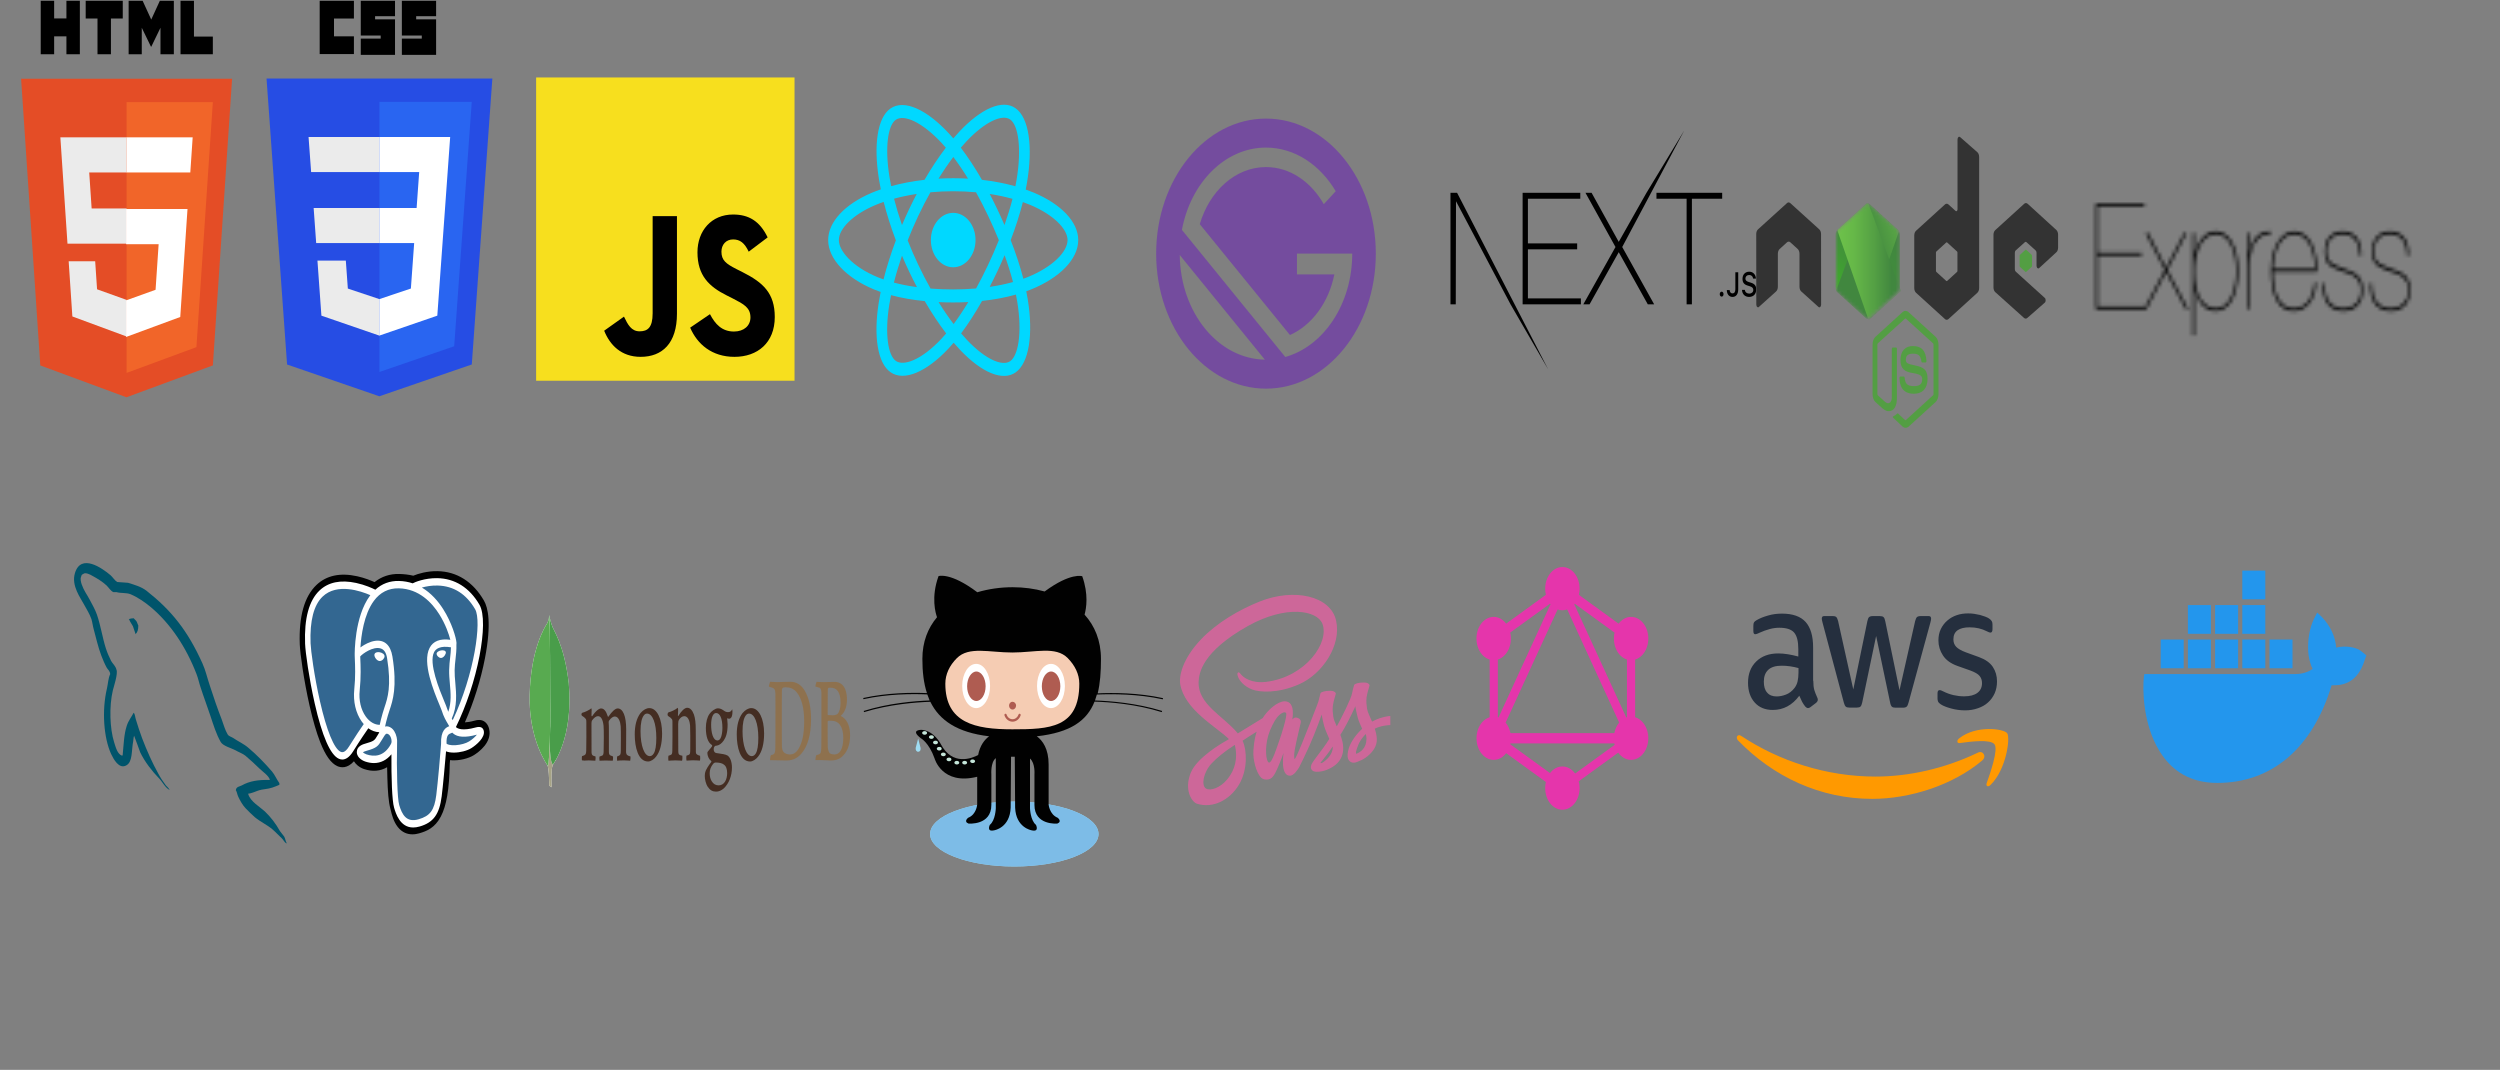 <svg width="701" height="300" viewBox="0 0 701 300" fill="none" xmlns="http://www.w3.org/2000/svg">
<rect x="0" y="0" width="701" height="300" fill="#808080" stroke="none"/>
<g clip-path="url(#clip0_22_155)">
<path d="M289.871 54.012C289.143 53.707 288.389 53.418 287.613 53.145C287.741 52.51 287.858 51.884 287.962 51.268C289.671 41.158 288.554 33.014 284.739 30.332C281.081 27.761 275.098 30.442 269.056 36.851C268.475 37.467 267.893 38.12 267.31 38.804C266.922 38.351 266.535 37.914 266.148 37.496C259.816 30.643 253.469 27.755 249.658 30.444C246.003 33.023 244.921 40.679 246.459 50.261C246.608 51.186 246.781 52.131 246.978 53.092C246.08 53.403 245.212 53.734 244.383 54.087C236.959 57.242 232.218 62.186 232.218 67.315C232.218 72.612 237.307 77.924 245.04 81.146C245.65 81.4 246.283 81.641 246.936 81.869C246.724 82.908 246.54 83.926 246.385 84.92C244.918 94.335 246.064 101.81 249.708 104.373C253.473 107.019 259.792 104.299 265.944 97.744C266.43 97.226 266.918 96.676 267.407 96.1C268.041 96.844 268.673 97.548 269.303 98.208C275.262 104.459 281.148 106.983 284.789 104.413C288.55 101.76 289.773 93.729 288.186 83.958C288.065 83.212 287.924 82.449 287.765 81.674C288.209 81.514 288.644 81.349 289.069 81.177C297.108 77.93 302.338 72.682 302.338 67.315C302.338 62.167 297.444 57.19 289.871 54.012ZM288.127 77.711C287.744 77.866 287.35 78.015 286.949 78.16C286.062 74.736 284.864 71.095 283.399 67.332C284.797 63.66 285.949 60.065 286.811 56.663C287.529 56.916 288.225 57.183 288.896 57.464C295.384 60.187 299.342 64.213 299.342 67.315C299.342 70.619 295.068 74.908 288.127 77.711ZM285.247 84.667C285.949 88.988 286.049 92.894 285.584 95.948C285.167 98.691 284.327 100.521 283.288 101.254C281.079 102.813 276.353 100.786 271.256 95.44C270.672 94.828 270.084 94.173 269.493 93.481C271.469 90.847 273.444 87.785 275.371 84.384C278.761 84.017 281.963 83.418 284.868 82.6C285.011 83.303 285.138 83.993 285.247 84.667ZM256.123 100.984C253.964 101.914 252.245 101.94 251.205 101.21C248.993 99.655 248.074 93.652 249.328 85.601C249.472 84.678 249.643 83.731 249.84 82.763C252.712 83.537 255.891 84.094 259.289 84.43C261.23 87.758 263.261 90.817 265.309 93.495C264.861 94.021 264.416 94.522 263.973 94.995C261.252 97.893 258.526 99.95 256.123 100.984ZM246.008 77.691C242.589 76.266 239.766 74.415 237.83 72.395C236.091 70.579 235.213 68.777 235.213 67.315C235.213 64.202 239.02 60.233 245.369 57.535C246.139 57.207 246.945 56.899 247.782 56.609C248.66 60.088 249.811 63.725 251.2 67.403C249.793 71.136 248.625 74.832 247.739 78.352C247.143 78.142 246.565 77.922 246.008 77.691ZM249.399 49.559C248.081 41.35 248.956 35.158 251.159 33.604C253.505 31.949 258.692 34.309 264.159 40.226C264.509 40.604 264.86 41 265.212 41.41C263.174 44.076 261.161 47.112 259.238 50.42C255.94 50.793 252.783 51.391 249.881 52.193C249.699 51.298 249.537 50.419 249.399 49.559ZM279.646 58.663C278.952 57.202 278.24 55.776 277.513 54.389C279.751 54.733 281.894 55.191 283.907 55.751C283.303 58.112 282.55 60.58 281.663 63.111C281.027 61.639 280.354 60.155 279.646 58.663ZM267.311 44.019C268.693 45.844 270.077 47.881 271.438 50.091C270.066 50.012 268.678 49.971 267.278 49.971C265.891 49.971 264.513 50.011 263.15 50.089C264.512 47.899 265.908 45.865 267.311 44.019ZM254.898 58.688C254.205 60.153 253.544 61.629 252.918 63.108C252.046 60.586 251.3 58.107 250.69 55.712C252.691 55.167 254.824 54.721 257.047 54.382C256.311 55.782 255.593 57.219 254.898 58.688V58.688ZM257.111 80.507C254.814 80.195 252.649 79.772 250.649 79.241C251.268 76.804 252.031 74.272 252.922 71.695C253.549 73.173 254.212 74.65 254.91 76.118H254.91C255.62 77.614 256.356 79.079 257.111 80.507ZM267.394 90.867C265.974 89 264.558 86.935 263.175 84.713C264.518 84.777 265.887 84.81 267.278 84.81C268.707 84.81 270.12 84.771 271.511 84.695C270.145 86.957 268.766 89.026 267.394 90.867ZM281.692 71.564C282.629 74.168 283.419 76.687 284.046 79.083C282.013 79.648 279.818 80.104 277.505 80.442C278.233 79.036 278.952 77.585 279.658 76.093C280.372 74.583 281.05 73.071 281.692 71.564ZM277.063 74.269C275.967 76.585 274.842 78.797 273.699 80.884C271.618 81.066 269.469 81.159 267.278 81.159C265.096 81.159 262.973 81.076 260.929 80.915C259.741 78.8 258.591 76.582 257.502 74.289H257.502C256.416 72.002 255.416 69.696 254.51 67.402C255.416 65.104 256.413 62.795 257.493 60.512L257.493 60.513C258.576 58.224 259.715 56.016 260.893 53.915C262.978 53.723 265.117 53.622 267.278 53.622H267.278C269.449 53.622 271.59 53.723 273.675 53.917C274.834 56.004 275.966 58.203 277.053 60.493C278.153 62.808 279.163 65.101 280.076 67.35C279.165 69.638 278.158 71.955 277.063 74.269ZM283.242 33.495C285.591 35.146 286.504 41.803 285.028 50.531C284.934 51.088 284.828 51.656 284.713 52.23C281.804 51.412 278.645 50.803 275.338 50.425C273.411 47.081 271.414 44.04 269.41 41.408C269.949 40.776 270.487 40.174 271.023 39.605C276.2 34.114 281.038 31.946 283.242 33.495ZM267.278 59.682C270.736 59.682 273.539 63.099 273.539 67.315C273.539 71.53 270.736 74.947 267.278 74.947C263.82 74.947 261.016 71.53 261.016 67.315C261.016 63.099 263.82 59.682 267.278 59.682Z" fill="#00D8FF"/>
</g>
<g clip-path="url(#clip1_22_155)">
<path d="M106.358 111.117L80.497 102.21L74.734 22.013H138.059L132.29 102.197L106.358 111.117Z" fill="#264DE4"/>
<path d="M127.352 97.091L132.282 28.571H106.397V104.299L127.352 97.091Z" fill="#2965F1"/>
<path d="M87.946 58.314L88.656 68.15H106.397V58.314H87.946Z" fill="#EBEBEB"/>
<path d="M86.518 38.406L87.239 48.242H106.397V38.406H86.518Z" fill="#EBEBEB"/>
<path d="M106.397 83.859L106.362 83.87L97.533 80.912L96.969 73.068H89.011L90.121 88.511L106.361 94.105L106.397 94.092V83.859Z" fill="#EBEBEB"/>
<path d="M89.638 0.219H99.239V5.201H93.653V10.183H99.239V15.165H89.638V0.219Z" fill="black"/>
<path d="M101.16 0.219H110.762V4.551H105.175V5.418H110.762V15.381H101.16V10.833H106.746V9.966H101.16V0.219Z" fill="black"/>
<path d="M112.682 0.219H122.284V4.551H116.697V5.418H122.284V15.381H112.682V10.833H118.268V9.966H112.682V0.219Z" fill="black"/>
<path d="M124.797 58.314L126.229 38.406H106.37V48.242H117.541L116.819 58.314H106.37V68.15H116.132L115.212 80.906L106.37 83.867V94.1L122.622 88.511L122.741 86.85L124.604 60.955L124.797 58.314Z" fill="white"/>
</g>
<g clip-path="url(#clip2_22_155)">
<path d="M426.943 54.06H443.113V55.725H428.426V68.255H442.237V69.92H428.426V83.677H443.282V85.342H426.943V54.06ZM444.562 54.06H446.28L453.893 67.817L461.675 54.06L472.259 36.586L454.87 69.263L463.831 85.342H462.045L453.893 70.709L445.707 85.342H443.955L452.984 69.263L444.562 54.06ZM464.471 55.725V54.06H482.898V55.725H474.409V85.342H472.926V55.725H464.471ZM406.714 54.06H408.567L434.116 103.585L423.558 85.342L408.264 56.426L408.196 85.342H406.714V54.06ZM482.749 83.174C482.446 83.174 482.219 82.87 482.219 82.478C482.219 82.085 482.446 81.781 482.749 81.781C483.055 81.781 483.279 82.085 483.279 82.478C483.279 82.87 483.055 83.174 482.749 83.174ZM484.205 81.341H484.998C485.009 81.898 485.323 82.272 485.784 82.272C486.3 82.272 486.592 81.87 486.592 81.117V76.347H487.399V81.121C487.399 82.478 486.794 83.258 485.791 83.258C484.85 83.258 484.205 82.501 484.205 81.341ZM488.455 81.281H489.256C489.324 81.921 489.807 82.328 490.503 82.328C491.152 82.328 491.628 81.893 491.628 81.294C491.628 80.78 491.325 80.472 490.637 80.261L489.966 80.051C489.025 79.765 488.596 79.176 488.596 78.185C488.596 76.983 489.353 76.183 490.489 76.183C491.545 76.183 492.317 76.983 492.363 78.119H491.578C491.502 77.498 491.084 77.109 490.478 77.109C489.84 77.109 489.414 77.507 489.414 78.115C489.414 78.596 489.688 78.872 490.366 79.078L490.939 79.26C492.007 79.583 492.446 80.144 492.446 81.159C492.446 82.45 491.675 83.258 490.442 83.258C489.288 83.258 488.513 82.487 488.455 81.281Z" fill="black"/>
</g>
<g clip-path="url(#clip3_22_155)">
<path d="M534.309 119.957C534.022 119.957 533.754 119.837 533.505 119.626L530.961 117.246C530.578 116.915 530.77 116.794 530.884 116.734C531.401 116.463 531.497 116.402 532.032 115.92C532.09 115.86 532.166 115.89 532.224 115.95L534.175 117.788C534.252 117.848 534.347 117.848 534.405 117.788L542.038 110.829C542.115 110.769 542.153 110.648 542.153 110.498V96.61C542.153 96.459 542.115 96.338 542.038 96.278L534.405 89.349C534.328 89.289 534.232 89.289 534.175 89.349L526.541 96.278C526.465 96.338 526.427 96.489 526.427 96.61V110.498C526.427 110.618 526.465 110.769 526.541 110.829L528.627 112.727C529.756 113.631 530.463 112.576 530.463 111.522V97.815C530.463 97.634 530.559 97.453 530.693 97.453H531.669C531.784 97.453 531.898 97.604 531.898 97.815V111.522C531.898 113.902 531.076 115.288 529.641 115.288C529.201 115.288 528.856 115.288 527.881 114.535L525.872 112.727C525.374 112.275 525.068 111.432 525.068 110.528V96.64C525.068 95.736 525.374 94.892 525.872 94.441L533.505 87.481C533.984 87.06 534.634 87.06 535.113 87.481L542.746 94.441C543.244 94.892 543.55 95.736 543.55 96.64V110.528C543.55 111.432 543.244 112.275 542.746 112.727L535.113 119.686C534.864 119.867 534.577 119.957 534.309 119.957ZM536.662 110.407C533.314 110.407 532.625 107.997 532.625 105.949C532.625 105.768 532.721 105.587 532.855 105.587H533.85C533.965 105.587 534.06 105.708 534.06 105.888C534.213 107.485 534.653 108.268 536.681 108.268C538.288 108.268 538.977 107.696 538.977 106.34C538.977 105.557 538.786 104.985 536.28 104.593C534.194 104.262 532.893 103.539 532.893 100.918C532.893 98.477 534.194 97.031 536.375 97.031C538.824 97.031 540.029 98.357 540.183 101.249C540.183 101.339 540.163 101.43 540.125 101.52C540.087 101.58 540.029 101.641 539.972 101.641H538.977C538.882 101.641 538.786 101.52 538.767 101.369C538.537 99.713 537.944 99.17 536.375 99.17C534.615 99.17 534.405 100.134 534.405 100.857C534.405 101.731 534.653 102.002 537.026 102.484C539.379 102.966 540.489 103.659 540.489 106.25C540.469 108.901 539.092 110.407 536.662 110.407Z" fill="#539E43"/>
<path d="M510.623 65.64C510.623 65.098 510.432 64.586 510.126 64.314L502.014 56.964C501.88 56.843 501.727 56.783 501.573 56.753H501.497C501.344 56.753 501.191 56.843 501.057 56.964L492.945 64.314C492.639 64.586 492.447 65.098 492.447 65.64L492.467 85.403C492.467 85.674 492.562 85.945 492.715 86.065C492.868 86.216 493.06 86.216 493.194 86.065L498.015 81.727C498.321 81.456 498.512 80.944 498.512 80.402V71.153C498.512 70.611 498.704 70.099 499.01 69.828L501.057 67.96C501.21 67.809 501.382 67.749 501.554 67.749C501.727 67.749 501.899 67.809 502.033 67.96L504.08 69.828C504.386 70.099 504.577 70.611 504.577 71.153V80.402C504.577 80.944 504.769 81.456 505.075 81.727L509.896 86.065C510.049 86.216 510.24 86.216 510.393 86.065C510.546 85.945 510.642 85.674 510.642 85.403L510.623 65.64Z" fill="#333333"/>
<path d="M549.615 38.436C549.462 38.316 549.27 38.316 549.136 38.436C548.983 38.587 548.888 38.828 548.888 39.099V58.681C548.888 58.862 548.83 59.042 548.715 59.163C548.601 59.253 548.486 59.253 548.371 59.163L546.343 57.325C546.037 57.054 545.673 57.054 545.367 57.325L537.255 64.706C536.949 64.977 536.758 65.489 536.758 66.032V80.763C536.758 81.305 536.949 81.818 537.255 82.089L545.367 89.47C545.673 89.741 546.037 89.741 546.343 89.47L554.455 82.089C554.761 81.818 554.952 81.305 554.952 80.763V44.04C554.952 43.467 554.761 42.955 554.455 42.684L549.615 38.436ZM548.868 75.913C548.868 76.064 548.83 76.184 548.754 76.244L545.98 78.775C545.903 78.835 545.807 78.835 545.731 78.775L542.957 76.244C542.88 76.184 542.842 76.034 542.842 75.913V70.852C542.842 70.701 542.88 70.581 542.957 70.52L545.731 67.99C545.807 67.93 545.903 67.93 545.98 67.99L548.754 70.52C548.83 70.581 548.868 70.731 548.868 70.852V75.913Z" fill="#333333"/>
<path d="M576.61 70.731C576.916 70.46 577.088 69.948 577.088 69.406V65.821C577.088 65.278 576.897 64.766 576.61 64.495L568.555 57.144C568.249 56.873 567.886 56.873 567.58 57.144L559.468 64.525C559.162 64.796 558.97 65.308 558.97 65.851V80.582C558.97 81.125 559.162 81.637 559.468 81.908L567.522 89.138C567.828 89.409 568.192 89.409 568.479 89.138L573.358 84.86C573.511 84.74 573.606 84.469 573.606 84.198C573.606 83.926 573.511 83.655 573.358 83.535L565.207 76.154C565.054 76.003 564.959 75.762 564.959 75.491V70.882C564.959 70.611 565.054 70.34 565.207 70.219L567.752 67.93C567.905 67.779 568.096 67.779 568.249 67.93L570.794 70.219C570.947 70.37 571.043 70.611 571.043 70.882V74.497C571.043 74.768 571.138 75.039 571.291 75.16C571.444 75.31 571.636 75.31 571.789 75.16L576.61 70.731Z" fill="#333333"/>
<path d="M567.943 70.038C568.001 69.978 568.077 69.978 568.135 70.038L569.684 71.454C569.742 71.514 569.78 71.605 569.78 71.725V74.557C569.78 74.678 569.742 74.768 569.684 74.828L568.135 76.244C568.077 76.305 568.001 76.305 567.943 76.244L566.394 74.828C566.336 74.768 566.298 74.678 566.298 74.557V71.725C566.298 71.605 566.336 71.514 566.394 71.454L567.943 70.038Z" fill="#539E43"/>
<mask id="mask0_22_155" style="mask-type:alpha" maskUnits="userSpaceOnUse" x="514" y="57" width="19" height="33">
<path d="M524.188 57.205C523.882 56.934 523.518 56.934 523.212 57.205L515.158 64.525C514.852 64.796 514.679 65.309 514.679 65.851V80.522C514.679 81.064 514.871 81.577 515.158 81.848L523.212 89.168C523.518 89.439 523.882 89.439 524.188 89.168L532.243 81.848C532.549 81.577 532.721 81.064 532.721 80.522V65.851C532.721 65.309 532.53 64.796 532.243 64.525L524.188 57.205Z" fill="white"/>
</mask>
<g mask="url(#mask0_22_155)">
<path d="M524.188 57.205C523.882 56.934 523.518 56.934 523.212 57.205L515.158 64.525C514.852 64.796 514.679 65.309 514.679 65.851V80.522C514.679 81.064 514.871 81.577 515.158 81.848L523.212 89.168C523.518 89.439 523.882 89.439 524.188 89.168L532.243 81.848C532.549 81.577 532.721 81.064 532.721 80.522V65.851C532.721 65.309 532.53 64.796 532.243 64.525L524.188 57.205Z" fill="url(#paint0_linear_22_155)"/>
<path d="M532.261 64.526L524.168 57.205C524.092 57.145 523.996 57.085 523.919 57.054L514.851 81.517C514.927 81.667 515.023 81.788 515.119 81.878L523.212 89.199C523.441 89.41 523.709 89.47 523.958 89.35L532.472 64.827C532.414 64.707 532.338 64.616 532.261 64.526Z" fill="url(#paint1_linear_22_155)"/>
<path fill-rule="evenodd" clip-rule="evenodd" d="M532.281 81.848C532.511 81.637 532.683 81.275 532.759 80.884L523.882 57.024C523.652 56.964 523.404 56.994 523.193 57.205L515.158 64.495L523.825 89.379C523.939 89.349 524.073 89.289 524.188 89.198L532.281 81.848Z" fill="url(#paint2_linear_22_155)"/>
<path fill-rule="evenodd" clip-rule="evenodd" d="M532.281 81.848L524.207 89.168C524.092 89.259 523.978 89.319 523.844 89.349L523.997 89.801L532.951 81.637V81.456L532.721 80.853C532.683 81.275 532.511 81.637 532.281 81.848Z" fill="url(#paint3_linear_22_155)"/>
<path fill-rule="evenodd" clip-rule="evenodd" d="M532.281 81.848L524.207 89.168C524.092 89.259 523.978 89.319 523.844 89.349L523.997 89.801L532.951 81.637V81.456L532.721 80.853C532.683 81.275 532.511 81.637 532.281 81.848Z" fill="url(#paint4_linear_22_155)"/>
</g>
</g>
<path d="M137.147 204.356C136.827 203.054 135.988 202.146 134.904 201.928C134.392 201.826 133.807 201.869 133.114 202.061C131.906 202.396 131.009 202.524 130.355 202.549C132.824 196.947 134.832 190.559 135.987 184.547C137.856 174.824 136.857 170.395 135.69 168.391C132.602 163.089 128.097 160.24 122.661 160.152C119.761 160.105 117.215 160.874 115.887 161.427C114.651 161.134 113.322 160.971 111.926 160.94C109.312 160.884 107.002 161.65 105.027 163.225C103.934 162.728 102.18 162.028 100.155 161.581C95.391 160.53 91.551 161.349 88.742 164.015C85.341 167.244 83.765 172.853 84.056 180.686C84.149 183.174 85.184 190.741 86.815 197.918C87.751 202.043 88.751 205.469 89.784 208.1C91.25 211.832 92.818 214.03 94.578 214.819C95.565 215.261 97.358 215.57 99.244 213.46C99.483 213.849 99.801 214.236 100.225 214.595C100.762 215.05 101.419 215.422 102.076 215.643C104.441 216.438 106.657 216.239 108.547 215.125C108.559 215.577 108.568 216.008 108.575 216.381C108.588 216.986 108.6 217.579 108.617 218.133C108.729 221.881 108.918 224.796 109.481 226.835C109.512 226.948 109.553 227.118 109.597 227.3C109.877 228.454 110.347 230.386 111.54 231.9C112.776 233.467 114.271 233.948 115.64 233.948C116.326 233.948 116.981 233.827 117.556 233.661C119.604 233.071 121.93 232.173 123.613 228.953C125.204 225.909 125.977 221.325 126.117 214.101C126.135 213.896 126.152 213.701 126.168 213.516C126.179 213.39 126.19 213.262 126.201 213.134L126.576 213.178L126.673 213.187C128.759 213.315 131.31 212.72 132.876 211.742C134.114 210.97 138.081 208.156 137.147 204.356Z" fill="black"/>
<path d="M133.58 205.096C127.377 206.815 126.951 203.993 126.951 203.993C133.5 190.934 136.238 174.357 133.875 170.3C127.43 159.233 116.272 164.467 116.086 164.603L116.026 164.617C114.801 164.275 113.429 164.072 111.888 164.038C109.081 163.976 106.952 165.027 105.337 166.673C105.337 166.673 85.433 155.654 86.359 180.531C86.555 185.824 92.003 220.576 98.501 210.079C100.876 206.241 103.171 202.995 103.171 202.995C104.31 204.013 105.675 204.532 107.105 204.345L107.216 204.219C107.182 204.695 107.198 205.161 107.261 205.713C105.587 208.226 106.079 208.668 102.733 209.593C99.347 210.531 101.336 212.201 102.634 212.637C104.209 213.166 107.851 213.916 110.313 209.286L110.214 209.814C110.87 210.52 111.331 214.406 111.254 217.928C111.176 221.451 111.125 223.87 111.642 225.759C112.158 227.648 112.674 231.898 117.073 230.632C120.748 229.573 122.653 226.83 122.918 222.254C123.106 219.001 123.532 219.482 123.559 216.574L123.9 215.197C124.294 210.787 123.962 209.365 126.227 210.026L126.777 210.091C128.444 210.193 130.626 209.731 131.906 208.931C134.663 207.212 136.298 204.341 133.58 205.096H133.58Z" fill="#336791"/>
<path d="M106.502 182.898C105.943 182.794 105.436 182.89 105.18 183.151C105.036 183.297 104.992 183.467 104.98 183.584C104.948 183.894 105.109 184.236 105.208 184.413C105.489 184.913 105.899 185.257 106.305 185.332C106.364 185.343 106.422 185.349 106.48 185.349C107.157 185.349 107.773 184.64 107.827 184.118C107.895 183.463 107.187 183.026 106.502 182.898Z" fill="white"/>
<path d="M125.019 182.919H125.019C124.966 182.406 124.286 182.259 123.641 182.38C122.997 182.5 122.373 182.891 122.425 183.405C122.467 183.805 123.004 184.488 123.64 184.488C123.694 184.488 123.748 184.483 123.803 184.473C124.228 184.394 124.539 184.032 124.687 183.823C124.913 183.504 125.043 183.149 125.019 182.919Z" fill="white"/>
<path d="M135.644 204.9C135.408 203.939 134.646 203.63 133.382 203.981C129.626 205.022 128.281 204.301 127.84 203.864C130.759 197.888 133.16 190.665 134.455 183.926C135.069 180.733 135.408 177.768 135.436 175.352C135.466 172.699 135.13 170.751 134.437 169.56C131.641 164.76 127.539 162.185 122.573 162.115C119.159 162.063 116.275 163.237 115.715 163.567C114.538 163.174 113.254 162.932 111.856 162.901C109.293 162.846 107.078 163.67 105.244 165.351C104.447 164.953 102.388 164.003 99.87 163.458C95.517 162.516 92.058 163.229 89.589 165.58C86.643 168.384 85.283 173.397 85.547 180.479C85.636 182.862 86.646 190.192 88.24 197.212C90.339 206.451 92.62 211.681 95.02 212.757C95.301 212.883 95.625 212.971 95.982 212.971C96.858 212.971 97.931 212.44 99.048 210.636C100.904 207.637 102.636 205.123 103.274 204.21C104.218 204.891 105.254 205.271 106.315 205.309C106.316 205.346 106.319 205.384 106.322 205.421C106.109 205.76 105.935 206.057 105.786 206.311C105.051 207.564 104.898 207.824 102.534 208.479C101.861 208.665 100.075 209.16 100.049 210.843C100.02 212.681 102.16 213.454 102.404 213.535C103.254 213.821 104.072 213.962 104.853 213.962C106.752 213.962 108.422 213.124 109.758 211.501C109.717 218.056 109.92 224.515 110.506 226.483C110.985 228.093 112.157 232.031 115.858 232.03C116.401 232.03 116.999 231.945 117.657 231.756C121.52 230.643 123.197 228.349 123.846 223.291C124.193 220.587 124.789 214.132 125.07 210.67C125.661 210.918 126.423 211.031 127.246 211.031C128.963 211.031 130.944 210.541 132.186 209.766C133.582 208.895 136.101 206.757 135.644 204.9ZM126.445 181.502C126.432 182.524 126.327 183.452 126.216 184.421C126.097 185.463 125.974 186.54 125.942 187.848C125.912 189.12 126.03 190.443 126.144 191.722C126.376 194.306 126.613 196.967 125.695 199.592C125.552 199.252 125.414 198.88 125.288 198.469C125.174 198.097 124.926 197.5 124.583 196.673C123.248 193.457 120.123 185.925 121.723 182.851C122.199 181.936 123.409 180.996 126.445 181.502ZM122.765 164.185C127.215 164.317 130.734 166.554 133.226 170.833C135.138 174.115 133.033 189.051 126.94 201.935C126.88 201.832 126.819 201.729 126.755 201.622C126.73 201.58 126.704 201.536 126.678 201.493C128.253 197.998 127.945 194.541 127.671 191.476C127.558 190.218 127.452 189.03 127.479 187.914C127.507 186.731 127.623 185.717 127.736 184.736C127.874 183.527 128.015 182.276 127.976 180.801C128.005 180.647 128.017 180.464 128.001 180.247C127.902 178.833 126.701 174.601 124.252 170.77C122.913 168.676 120.96 166.331 118.293 164.75C119.44 164.43 121.009 164.132 122.765 164.185ZM97.866 209.315C96.636 211.303 95.786 210.923 95.507 210.797C93.686 209.981 91.573 204.81 89.71 196.608C88.099 189.512 87.156 182.377 87.082 180.376C86.847 174.048 87.988 169.637 90.475 167.268C94.522 163.411 101.176 165.719 103.849 166.89C103.811 166.941 103.771 166.989 103.733 167.04C99.346 172.995 99.45 183.168 99.46 183.79C99.46 184.03 99.475 184.369 99.496 184.837C99.571 186.548 99.712 189.732 99.336 193.339C98.987 196.69 99.756 199.97 101.445 202.338C101.62 202.583 101.802 202.813 101.991 203.03C101.239 204.112 99.605 206.504 97.866 209.315ZM102.555 200.909C101.194 199 100.575 196.346 100.859 193.625C101.255 189.815 101.109 186.497 101.03 184.714C101.019 184.465 101.009 184.246 101.003 184.074C101.644 183.31 104.615 181.171 106.733 181.824C107.699 182.121 108.288 183.006 108.533 184.527C109.801 192.404 108.701 195.687 107.817 198.325C107.635 198.868 107.463 199.382 107.316 199.914L107.203 200.324C106.914 201.363 106.646 202.329 106.48 203.246C105.033 203.24 103.625 202.41 102.555 200.909ZM102.777 211.532C102.354 211.39 101.974 211.143 101.751 210.939C101.938 210.821 102.269 210.661 102.844 210.502C105.626 209.732 106.055 209.189 106.993 207.588C107.208 207.222 107.452 206.806 107.79 206.299C107.79 206.298 107.79 206.298 107.79 206.298C108.293 205.541 108.523 205.67 108.94 205.902C109.278 206.09 109.608 206.66 109.741 207.286C109.804 207.582 109.875 208.144 109.643 208.581C107.683 212.269 104.828 212.221 102.777 211.532ZM117.335 229.736C113.932 230.716 112.727 228.383 111.933 225.715C111.42 223.993 111.169 216.228 111.347 207.652C111.35 207.538 111.338 207.428 111.314 207.324C111.294 207.124 111.262 206.922 111.219 206.718C110.953 205.47 110.306 204.427 109.529 203.994C109.22 203.822 108.654 203.507 107.973 203.741C108.118 202.937 108.37 202.029 108.643 201.046L108.757 200.633C108.886 200.167 109.048 199.684 109.219 199.173C110.144 196.412 111.41 192.632 110.036 184.091C109.521 180.892 107.802 179.329 105.196 179.692C103.634 179.909 102.204 180.757 101.492 181.242C101.338 181.347 101.198 181.447 101.067 181.546C101.266 178.322 102.018 172.299 104.83 168.487C106.6 166.088 108.958 164.903 111.831 164.967C117.492 165.091 121.121 168.995 123.17 172.248C124.935 175.052 125.891 177.875 126.273 179.398C123.404 179.006 121.453 179.767 120.463 181.667C118.312 185.801 121.641 193.824 123.241 197.679C123.534 198.386 123.787 198.997 123.867 199.256C124.388 200.953 125.062 202.086 125.555 202.913C125.706 203.166 125.852 203.412 125.964 203.627C125.095 203.963 123.534 204.741 123.676 208.629C123.562 210.58 122.746 219.713 122.332 222.94C121.785 227.203 120.617 228.791 117.335 229.736ZM131.539 207.892C130.651 208.447 129.164 208.862 127.751 208.951C126.191 209.05 125.397 208.717 125.21 208.512C125.122 206.089 125.794 205.836 126.504 205.568C126.615 205.526 126.724 205.485 126.829 205.435C126.895 205.507 126.966 205.578 127.044 205.647C128.298 206.759 130.535 206.879 133.692 206.004C133.704 206 133.716 205.997 133.727 205.994C133.301 206.529 132.572 207.247 131.539 207.892Z" fill="white"/>
<g clip-path="url(#clip4_22_155)">
<path d="M150.329 21.448H222.896V106.749H150.329V21.448Z" fill="#F7DF1E"/>
<path d="M169.409 92.731L174.963 88.78C176.034 91.013 177.009 92.902 179.346 92.902C181.587 92.902 183 91.872 183 87.864V60.608H189.819V87.977C189.819 96.28 185.679 100.059 179.639 100.059C174.183 100.059 171.017 96.738 169.409 92.73" fill="black"/>
<path d="M193.523 91.872L199.076 88.093C200.538 90.899 202.437 92.96 205.798 92.96C208.624 92.96 210.426 91.299 210.426 89.009C210.426 86.26 208.575 85.287 205.457 83.684L203.753 82.825C198.833 80.363 195.569 77.271 195.569 70.743C195.569 64.731 199.466 60.15 205.555 60.15C209.89 60.15 213.008 61.925 215.248 66.563L209.939 70.571C208.77 68.109 207.503 67.136 205.555 67.136C203.558 67.136 202.291 68.625 202.291 70.571C202.291 72.976 203.558 73.95 206.48 75.439L208.185 76.297C213.982 79.218 217.245 82.195 217.245 88.894C217.245 96.109 212.423 100.06 205.945 100.06C199.612 100.06 195.52 96.51 193.523 91.872" fill="black"/>
</g>
<path d="M354.982 33.253C337.974 33.253 324.186 50.205 324.186 71.116C324.186 92.027 337.974 108.978 354.982 108.978C371.991 108.978 385.779 92.027 385.779 71.116C385.779 50.205 371.991 33.253 354.982 33.253ZM330.803 71.51L354.661 100.843C341.561 100.633 330.974 87.617 330.803 71.51ZM360.395 100.099L331.408 64.461C333.866 51.245 343.487 41.384 354.982 41.384C363.018 41.384 370.136 46.203 374.534 53.618L371.186 57.25C367.619 50.961 361.692 46.845 354.982 46.845C346.44 46.845 339.165 53.516 336.416 62.851L361.704 93.942C367.846 91.208 372.569 84.835 374.151 76.941H363.669V71.116H374.724V71.115H379.166V71.116C379.166 85.248 371.145 97.077 360.395 100.099Z" fill="#744C9E"/>
<path d="M75.657 218.706C72.414 218.597 69.901 219.033 67.793 220.231C67.185 220.558 66.212 220.558 66.131 221.593C66.456 222.029 66.496 222.737 66.78 223.337C67.266 224.426 68.117 225.897 68.888 226.66C69.739 227.531 70.59 228.403 71.481 229.166C73.062 230.473 74.846 231.236 76.386 232.543C77.278 233.305 78.17 234.286 79.061 235.104C79.507 235.539 79.791 236.247 80.359 236.52V236.357C80.075 235.866 79.994 235.158 79.71 234.613C79.305 234.068 78.899 233.578 78.494 233.033C77.319 230.909 75.859 229.057 74.278 227.531C72.982 226.333 70.144 224.698 69.617 222.683C69.617 222.683 69.576 222.628 69.536 222.574C70.428 222.465 71.481 222.029 72.333 221.702C73.711 221.212 74.968 221.321 76.386 220.831C77.035 220.613 77.683 220.34 78.332 220.068V219.578C77.603 218.597 77.075 217.29 76.305 216.364C74.238 213.966 71.968 211.624 69.617 209.663C68.36 208.574 66.739 207.865 65.401 206.939C64.915 206.612 64.104 206.449 63.821 205.904C63.091 204.706 62.686 203.126 62.159 201.709C60.984 198.713 59.848 195.39 58.835 192.231C58.106 190.106 57.66 187.981 56.768 186.02C52.593 176.759 48.053 171.148 41.081 165.646C39.581 164.502 37.798 164.012 35.893 163.413C34.88 163.358 33.866 163.249 32.853 163.195C32.205 162.813 31.556 161.778 30.988 161.288C28.678 159.327 22.72 155.078 21.017 160.689C19.923 164.23 22.638 167.716 23.571 169.514C24.26 170.767 25.151 172.183 25.638 173.6C25.922 174.525 26.003 175.506 26.286 176.487C26.935 178.883 27.543 181.553 28.394 183.787C28.84 184.931 29.326 186.129 29.894 187.164C30.218 187.763 30.786 188.036 30.907 189.017C30.34 190.106 30.299 191.74 29.975 193.102C28.516 199.258 29.083 206.885 31.151 211.406C31.799 212.768 33.339 215.765 35.407 214.62C37.23 213.64 36.825 210.535 37.352 207.811C37.474 207.157 37.393 206.721 37.636 206.286C37.636 206.34 37.636 206.395 37.636 206.395C38.203 207.92 38.771 209.391 39.298 210.916C40.554 213.585 42.743 216.364 44.567 218.216C45.54 219.196 46.31 220.885 47.526 221.485V221.321H47.445C47.202 220.83 46.837 220.613 46.513 220.231C45.783 219.251 44.972 218.052 44.405 216.963C42.703 213.912 41.203 210.535 39.865 207.048C39.217 205.359 38.649 203.507 38.122 201.818C37.879 201.164 37.879 200.184 37.474 199.857C36.866 201.056 35.974 202.091 35.528 203.562C34.758 205.904 34.677 208.791 34.393 211.788C34.231 211.842 34.312 211.788 34.231 211.897C32.934 211.46 32.488 209.663 32.002 208.138C30.786 204.27 30.583 198.059 31.637 193.593C31.921 192.448 33.137 188.853 32.65 187.764C32.407 186.728 31.596 186.129 31.151 185.312C30.624 184.277 30.056 182.97 29.691 181.826C28.718 178.775 28.232 175.397 27.178 172.347C26.692 170.93 25.841 169.459 25.151 168.152C24.381 166.681 23.53 165.646 22.922 163.903C22.72 163.304 22.436 162.323 22.76 161.669C22.841 161.234 23.003 161.07 23.328 160.961C23.854 160.362 25.354 161.125 25.881 161.451C27.381 162.268 28.637 163.031 29.894 164.175C30.461 164.72 31.069 165.755 31.799 166.027H32.65C33.947 166.409 35.407 166.136 36.623 166.627C38.771 167.552 40.716 168.915 42.459 170.386C47.77 174.907 52.147 181.336 55.106 189.017C55.593 190.269 55.795 191.414 56.241 192.721C57.092 195.39 58.146 198.114 58.997 200.729C59.848 203.289 60.659 205.904 61.875 208.029C62.483 209.172 64.915 209.772 66.01 210.371C66.82 210.861 68.077 211.297 68.806 211.897C70.184 213.04 71.563 214.348 72.86 215.601C73.508 216.254 75.535 217.617 75.657 218.706L75.657 218.706Z" fill="#00546B"/>
<path d="M37.499 173.362C36.939 173.362 36.544 173.455 36.149 173.594C36.149 173.594 36.149 173.641 36.149 173.687H36.215C36.479 174.43 36.939 174.941 37.268 175.59C37.532 176.333 37.762 177.076 38.026 177.819C38.059 177.772 38.092 177.726 38.092 177.726C38.553 177.262 38.783 176.519 38.783 175.405C38.585 175.08 38.553 174.755 38.388 174.43C38.19 173.965 37.762 173.734 37.499 173.362Z" fill="#00546B"/>
<path d="M65.079 22.069L59.688 102.456L35.46 111.398L11.299 102.469L5.914 22.069H65.079Z" fill="#E44D26"/>
<path d="M35.496 104.563L55.074 97.337L59.68 28.643H35.496V104.563Z" fill="#F16529"/>
<path d="M25.019 48.365H35.496V38.504H16.924L17.101 41.15L18.922 68.323H35.496V58.462H25.695L25.019 48.365Z" fill="#EBEBEB"/>
<path d="M26.688 73.253H19.253L20.29 88.736L35.462 94.343L35.496 94.331V84.071L35.464 84.083L27.215 81.118L26.688 73.253Z" fill="#EBEBEB"/>
<path d="M11.419 0.219H15.183V5.17H18.626V0.219H22.39V15.212H18.626V10.192H15.183V15.212H11.419V0.219H11.419Z" fill="black"/>
<path d="M27.34 5.191H24.027V0.219H34.42V5.191H31.105V15.212H27.34V5.191H27.34Z" fill="black"/>
<path d="M36.069 0.219H39.994L42.408 5.487L44.82 0.219H48.746V15.212H44.998V7.781L42.408 13.112H42.343L39.752 7.781V15.212H36.069V0.219Z" fill="black"/>
<path d="M50.62 0.219H54.385V10.256H59.678V15.212H50.62V0.219Z" fill="black"/>
<path d="M35.361 68.467H44.482L43.622 81.256L35.361 84.224V94.483L50.545 88.88L50.657 87.214L52.397 61.254L52.578 58.607H35.361V68.467Z" fill="white"/>
<path d="M35.471 48.341V48.365H53.362L53.51 46.148L53.848 41.15L54.025 38.504H35.471V48.341Z" fill="white"/>
<g clip-path="url(#clip5_22_155)">
<path d="M391.068 200.695C388.628 200.709 386.508 201.37 384.733 202.347C384.082 200.896 383.43 199.604 383.315 198.656C383.187 197.55 383.034 196.875 383.187 195.553C383.341 194.232 384.03 192.351 384.018 192.207C384.005 192.063 383.864 191.388 382.459 191.374C381.054 191.36 379.841 191.676 379.701 192.092C379.56 192.509 379.292 193.456 379.113 194.433C378.87 195.869 376.303 200.997 374.834 203.682C374.362 202.634 373.953 201.715 373.864 200.982C373.736 199.876 373.583 199.201 373.736 197.88C373.889 196.559 374.579 194.677 374.566 194.534C374.553 194.39 374.413 193.715 373.008 193.701C371.603 193.686 370.39 194.002 370.249 194.419C370.109 194.835 369.955 195.812 369.662 196.76C369.368 197.708 365.958 206.268 365.063 208.479C364.604 209.614 364.208 210.519 363.927 211.137C363.927 211.137 363.914 211.18 363.876 211.251C363.633 211.783 363.492 212.07 363.492 212.07C363.492 212.07 363.492 212.07 363.492 212.084C363.301 212.472 363.097 212.831 362.994 212.831C362.918 212.831 362.777 211.797 363.02 210.39C363.531 207.417 364.744 202.792 364.731 202.634C364.731 202.548 364.961 201.744 363.94 201.327C362.943 200.911 362.586 201.6 362.496 201.6C362.407 201.6 362.343 201.844 362.343 201.844C362.343 201.844 363.454 196.645 360.223 196.645C358.205 196.645 355.42 199.13 354.041 201.37C353.172 201.902 351.32 203.036 349.341 204.257C348.587 204.731 347.808 205.205 347.08 205.65C347.029 205.593 346.978 205.521 346.927 205.463C343.018 200.767 335.789 197.449 336.096 191.144C336.211 188.846 336.913 182.814 349.979 175.489C360.734 169.529 369.291 171.181 370.773 174.843C372.893 180.071 366.187 189.78 355.076 191.187C350.835 191.719 348.613 189.88 348.051 189.191C347.463 188.473 347.374 188.43 347.157 188.573C346.799 188.789 347.029 189.435 347.157 189.808C347.489 190.785 348.855 192.509 351.167 193.356C353.211 194.103 358.179 194.519 364.195 191.905C370.926 188.975 376.188 180.832 374.643 174.01C373.097 167.087 362.879 164.804 353.211 168.667C347.463 170.965 341.23 174.584 336.747 179.295C331.421 184.897 330.578 189.765 330.923 191.805C332.162 199.043 341.039 203.754 344.589 207.244C344.411 207.359 344.245 207.46 344.104 207.546C342.329 208.537 335.559 212.515 333.873 216.723C331.958 221.492 334.18 224.91 335.649 225.37C340.208 226.791 344.896 224.235 347.412 220.012C349.928 215.79 349.622 210.304 348.459 207.79C348.447 207.761 348.434 207.733 348.408 207.704C348.868 207.402 349.341 207.086 349.801 206.785C350.707 206.182 351.601 205.621 352.368 205.162C351.934 206.497 351.614 208.092 351.461 210.39C351.269 213.09 352.253 216.594 353.543 217.973C354.118 218.576 354.795 218.591 355.229 218.591C356.736 218.591 357.413 217.183 358.166 215.517C359.086 213.478 359.916 211.108 359.916 211.108C359.916 211.108 358.882 217.513 361.692 217.513C362.713 217.513 363.748 216.02 364.208 215.259V215.273C364.208 215.273 364.233 215.23 364.284 215.129C364.387 214.943 364.45 214.828 364.45 214.828V214.799C364.859 213.995 365.779 212.171 367.145 209.14C368.908 205.234 370.607 200.35 370.607 200.35C370.607 200.35 370.76 201.542 371.284 203.524C371.59 204.688 372.229 205.966 372.74 207.201C372.331 207.848 372.076 208.207 372.076 208.207C372.076 208.207 372.076 208.207 372.088 208.221C371.756 208.709 371.399 209.241 371.003 209.758C369.61 211.625 367.95 213.765 367.72 214.382C367.452 215.115 367.516 215.646 368.027 216.077C368.397 216.393 369.061 216.436 369.738 216.393C370.99 216.293 371.871 215.948 372.305 215.732C372.982 215.46 373.774 215.043 374.515 214.426C375.882 213.291 376.712 211.668 376.635 209.528C376.597 208.35 376.252 207.173 375.831 206.067C375.958 205.866 376.073 205.664 376.201 205.463C378.36 201.916 380.033 198.024 380.033 198.024C380.033 198.024 380.186 199.216 380.71 201.198C380.965 202.203 381.489 203.295 381.949 204.358C379.918 206.21 378.666 208.365 378.219 209.772C377.414 212.386 378.04 213.564 379.228 213.837C379.764 213.966 380.531 213.679 381.093 213.406C381.808 213.147 382.651 212.702 383.456 212.041C384.822 210.907 386.138 209.327 386.061 207.187C386.023 206.21 385.793 205.248 385.474 204.314C387.198 203.51 389.42 203.065 392.256 203.438C398.335 204.243 399.536 208.508 399.306 210.304C399.076 212.099 397.799 213.075 397.378 213.377C396.956 213.679 396.816 213.779 396.854 213.995C396.905 214.311 397.109 214.296 397.467 214.239C397.965 214.138 400.66 212.788 400.775 209.485C400.967 205.262 397.39 200.652 391.068 200.695ZM344.168 218.476C342.15 220.946 339.34 221.88 338.127 221.09C336.824 220.242 337.335 216.594 339.813 213.98C341.32 212.386 343.261 210.907 344.551 210.002C344.845 209.801 345.279 209.514 345.803 209.155C345.892 209.097 345.943 209.068 345.943 209.068C346.045 208.997 346.148 208.925 346.25 208.853C347.157 212.587 346.288 215.876 344.168 218.476ZM358.856 207.244C358.154 209.169 356.685 214.095 355.791 213.822C355.024 213.592 354.552 209.858 355.637 206.167C356.187 204.314 357.349 202.103 358.026 201.241C359.124 199.862 360.338 199.403 360.631 199.963C361.002 200.695 359.29 206.038 358.856 207.244ZM370.977 213.765C370.683 213.937 370.402 214.052 370.275 213.966C370.185 213.908 370.402 213.679 370.402 213.679C370.402 213.679 371.922 211.84 372.523 211.007C372.867 210.519 373.276 209.944 373.71 209.298V209.485C373.71 211.682 371.82 213.162 370.977 213.765ZM380.326 211.366C380.109 211.194 380.148 210.619 380.876 208.824C381.157 208.12 381.821 206.943 382.958 205.808C383.085 206.268 383.175 206.713 383.162 207.129C383.149 209.901 381.387 210.935 380.326 211.366Z" fill="#CD6799"/>
</g>
<path fill-rule="evenodd" clip-rule="evenodd" d="M442.722 166.798L453.856 174.877C454.169 174.46 454.535 174.091 454.951 173.788C457.26 172.12 460.205 173.11 461.546 176.012C462.874 178.914 462.086 182.616 459.776 184.301C459.364 184.599 458.931 184.812 458.49 184.945V201.109C458.926 201.242 459.355 201.453 459.763 201.748C462.086 203.434 462.874 207.135 461.532 210.037C460.205 212.939 457.246 213.93 454.937 212.261C454.477 211.929 454.078 211.516 453.743 211.044L442.677 219.073C442.835 219.674 442.921 220.317 442.921 220.985C442.921 224.321 440.764 227.049 438.095 227.049C435.427 227.049 433.27 224.339 433.27 220.985C433.27 220.389 433.338 219.813 433.465 219.269L422.334 211.192C422.024 211.601 421.663 211.963 421.254 212.261C418.931 213.93 415.986 212.939 414.658 210.037C413.331 207.135 414.119 203.434 416.428 201.748C416.836 201.453 417.265 201.241 417.7 201.108V184.945C417.259 184.812 416.826 184.599 416.414 184.301C414.105 182.633 413.317 178.914 414.644 176.012C415.972 173.11 418.931 172.12 421.24 173.788C421.653 174.09 422.018 174.456 422.33 174.87L433.467 166.789C433.339 166.243 433.27 165.664 433.27 165.065C433.27 161.711 435.427 159 438.095 159C440.764 159 442.921 161.711 442.921 165.065C442.921 165.667 442.851 166.249 442.722 166.798ZM441.562 169.287L452.722 177.386C452.377 178.908 452.504 180.597 453.181 182.077C453.86 183.562 454.967 184.547 456.195 184.93V201.115C456.133 201.134 456.07 201.155 456.008 201.177L441.432 169.449C441.476 169.396 441.519 169.342 441.562 169.287ZM434.762 169.453L420.186 201.18C420.123 201.157 420.059 201.136 419.995 201.116V184.93C421.224 184.547 422.33 183.562 423.01 182.077C423.688 180.594 423.814 178.902 423.467 177.376L434.624 169.281C434.669 169.339 434.715 169.397 434.762 169.453ZM439.444 170.89L454.016 202.611C453.69 203.001 453.403 203.457 453.167 203.972C452.932 204.485 452.764 205.023 452.658 205.571H423.533C423.427 205.024 423.258 204.486 423.024 203.972C422.787 203.46 422.5 203.007 422.175 202.618L436.751 170.892C437.178 171.046 437.629 171.129 438.095 171.129C438.563 171.129 439.016 171.046 439.444 170.89ZM441.664 216.899L452.752 208.854C452.719 208.722 452.689 208.59 452.663 208.456H423.526C423.511 208.534 423.494 208.613 423.476 208.69L434.619 216.775C435.496 215.631 436.729 214.92 438.095 214.92C439.511 214.92 440.782 215.683 441.664 216.899Z" fill="#E535AB"/>
<path fill-rule="evenodd" clip-rule="evenodd" d="M232.27 192.899C232.189 192.93 232.108 193.276 232.108 193.464C232.092 194.72 232.076 198.048 232.076 200.309C232.076 200.372 232.124 200.497 232.173 200.497C232.416 200.529 233 200.56 233.503 200.56C234.2 200.56 234.605 200.372 234.832 200.183C235.416 199.618 235.692 198.393 235.692 197.043C235.692 193.998 234.589 192.836 232.951 192.836C232.838 192.805 232.514 192.805 232.27 192.899ZM236.454 206.934C236.454 203.826 235.27 202.099 233.13 202.099C233.033 202.099 232.352 202.067 232.189 202.13C232.141 202.161 232.076 202.224 232.076 202.319C232.076 204.548 232.06 208.096 232.108 209.477C232.141 210.074 232.368 210.922 232.643 211.173C232.935 211.487 233.6 211.55 234.054 211.55C235.335 211.55 236.454 210.168 236.454 206.934ZM228.963 191.172C229.125 191.172 229.611 191.266 230.86 191.266C232.043 191.266 232.984 191.203 234.135 191.203C235.546 191.203 237.492 192.177 237.492 196.258C237.492 198.268 236.762 199.869 235.805 200.654C235.757 200.686 235.757 200.748 235.805 200.78C237.167 201.439 238.367 203.072 238.367 206.149C238.367 209.164 237.394 211.079 235.984 212.272C235.124 212.994 234.054 213.245 232.968 213.245C232.141 213.245 229.919 213.057 228.687 213.12C228.557 213.026 228.8 211.895 228.914 211.707C229.206 211.675 229.433 211.644 229.741 211.456C230.179 211.236 230.227 210.985 230.292 209.697C230.325 208.598 230.325 204.705 230.325 201.942C230.325 198.142 230.341 195.568 230.325 194.312C230.308 193.338 230.13 193.024 229.773 192.836C229.498 192.742 229.044 192.616 228.671 192.522C228.589 192.365 228.865 191.297 228.963 191.172ZM219.606 210.702C219.996 211.298 220.758 211.55 221.439 211.55C222.314 211.55 223.19 211.236 224.033 209.76C224.893 208.253 225.492 205.929 225.492 202.224C225.492 198.676 224.795 195.787 223.368 194.092C222.558 193.118 221.52 192.71 220.32 192.71C219.963 192.71 219.622 192.742 219.412 192.93C219.363 192.993 219.25 193.276 219.25 193.432C219.217 194.061 219.217 198.896 219.217 201.722C219.217 204.642 219.217 208.724 219.25 209.195C219.25 209.666 219.363 210.388 219.606 210.702ZM215.925 191.172C216.233 191.172 217.417 191.266 217.985 191.266C219.006 191.266 219.736 191.172 221.666 191.172C223.287 191.172 224.649 192.02 225.622 193.621C226.806 195.599 227.422 198.331 227.422 201.659C227.422 206.4 226.303 209.132 225.184 210.702C224.066 212.303 222.606 213.245 220.531 213.245C219.428 213.245 217.531 213.182 215.958 213.151H215.942C215.861 212.869 216.071 211.77 216.201 211.738C216.623 211.644 216.736 211.613 216.947 211.456C217.287 211.204 217.352 210.859 217.401 209.697C217.45 207.531 217.433 204.925 217.433 201.973C217.433 199.869 217.45 195.756 217.417 194.437C217.369 193.338 217.125 193.056 216.639 192.867C216.396 192.773 216.071 192.648 215.617 192.554C215.552 192.333 215.844 191.36 215.925 191.172Z" fill="#8E714E"/>
<path fill-rule="evenodd" clip-rule="evenodd" d="M196.305 211.927C195.9 211.832 195.608 211.707 195.251 211.393C195.202 211.33 195.121 211.016 195.121 210.89C195.089 209.791 195.089 206.652 195.089 204.548C195.089 202.852 194.943 201.377 194.57 200.34C194.132 199.147 193.5 198.456 192.689 198.456C191.975 198.456 191.019 199.399 190.224 200.717C190.208 200.748 190.078 200.968 190.094 200.623C190.094 200.278 190.127 199.587 190.143 199.116C190.159 198.676 190.03 198.456 190.03 198.456C189.511 198.959 188.051 199.618 187.516 199.712C187.127 199.869 187.03 200.592 187.435 200.843H187.451C187.889 201.094 188.181 201.377 188.408 201.659C188.57 201.91 188.554 202.256 188.554 202.538C188.57 204.893 188.57 208.504 188.522 210.482C188.505 211.267 188.392 211.55 188.1 211.675L188.132 211.644C187.905 211.738 187.727 211.832 187.451 211.895C187.354 212.083 187.354 213.088 187.451 213.308C187.63 213.308 188.57 213.214 189.349 213.214C190.419 213.214 190.97 213.308 191.246 213.308C191.359 213.057 191.392 212.115 191.327 211.895C191.019 211.864 190.792 211.801 190.581 211.675C190.289 211.55 190.208 211.267 190.192 210.608C190.159 208.944 190.159 205.427 190.159 203.041C190.159 202.381 190.257 202.067 190.354 201.879C190.727 201.251 191.327 200.811 191.862 200.811C192.381 200.811 192.721 201.125 192.981 201.534C193.337 202.099 193.451 202.915 193.5 203.512C193.581 204.862 193.548 207.531 193.548 209.854C193.548 211.11 193.5 211.424 193.256 211.581C193.143 211.675 192.851 211.801 192.51 211.864C192.397 212.083 192.429 213.057 192.51 213.277C192.981 213.277 193.532 213.183 194.343 213.183C195.348 213.183 195.997 213.277 196.256 213.277C196.337 213.088 196.37 212.178 196.305 211.927H196.305ZM200.797 199.932C199.937 199.932 199.402 201.22 199.402 203.229C199.402 205.27 199.872 207.625 201.202 207.625C201.429 207.625 201.851 207.437 202.045 206.997C202.353 206.432 202.564 205.301 202.564 204.108C202.564 201.502 201.899 199.932 200.797 199.932ZM200.683 213.811C200.359 213.811 200.132 213.999 199.986 214.156C199.305 215.004 198.997 215.82 198.997 216.794C198.997 217.704 199.175 218.426 199.564 219.054C200.034 219.839 200.683 220.216 201.51 220.216C203.164 220.216 203.894 218.489 203.894 216.794C203.894 215.6 203.586 214.815 202.953 214.376C202.499 213.999 201.672 213.811 200.683 213.811ZM200.797 221.974C199.807 221.974 199.094 221.566 198.478 220.656C197.878 219.776 197.618 218.458 197.618 217.547C197.618 217.296 197.651 216.605 197.943 215.977C198.121 215.6 198.51 214.878 199.435 213.654C199.467 213.622 199.483 213.591 199.483 213.528C199.483 213.465 199.451 213.402 199.418 213.371C198.656 212.806 198.429 211.895 198.364 211.393V211.33C198.348 211.142 198.316 210.953 198.462 210.765C198.575 210.608 198.737 210.42 198.915 210.2C199.191 209.886 199.483 209.54 199.661 209.258C199.694 209.195 199.694 209.132 199.694 209.069C199.694 209.006 199.661 208.944 199.629 208.912C198.494 208.19 197.926 206.557 197.926 204.108C197.926 202.507 198.299 201.063 198.964 200.152C199.418 199.461 200.553 198.614 201.299 198.614H201.348C202.11 198.645 202.532 198.959 203.131 199.367C203.456 199.587 203.764 199.681 204.186 199.681C204.818 199.681 205.094 199.304 205.321 198.865C205.337 198.927 205.369 199.085 205.385 199.493C205.402 199.901 205.337 200.497 205.175 200.937C205.045 201.282 204.753 201.534 204.461 201.534H204.38C204.088 201.471 203.958 201.408 203.958 201.408L203.894 201.471C203.877 201.534 203.894 201.596 203.91 201.691L203.926 201.753C203.958 202.036 204.023 202.884 204.023 203.104C204.023 205.678 203.488 206.808 202.921 207.656C202.369 208.441 201.737 208.944 201.024 209.069C201.007 209.069 200.943 209.069 200.797 209.101C200.715 209.101 200.602 209.132 200.586 209.132H200.569C200.44 209.195 200.116 209.509 200.116 210.043C200.116 210.514 200.261 211.079 200.959 211.173C201.105 211.205 201.251 211.205 201.413 211.236C202.337 211.361 203.488 211.519 204.023 211.864C204.769 212.398 205.24 213.685 205.24 215.224C205.24 217.547 204.38 219.714 202.953 221.064C202.256 221.66 201.559 221.974 200.797 221.974ZM210.039 200.089C209.699 200.089 209.391 200.246 209.164 200.56C208.531 201.314 208.207 202.821 208.207 205.019C208.207 209.132 209.277 212.021 210.801 212.021C211.255 212.021 211.612 211.77 211.92 211.267C212.39 210.514 212.634 209.006 212.634 206.903C212.634 202.821 211.58 200.089 210.039 200.089ZM210.331 213.528C207.575 213.528 206.585 209.603 206.585 205.929C206.585 203.355 207.12 201.377 208.191 199.963C208.953 199.053 209.861 198.551 210.672 198.551C212.78 198.551 214.255 201.471 214.255 205.678C214.255 208.536 213.672 210.796 212.553 212.178C212.018 212.868 211.093 213.528 210.331 213.528H210.331ZM181.435 200.089C181.095 200.089 180.787 200.246 180.56 200.56C179.927 201.314 179.603 202.821 179.603 205.019C179.603 209.132 180.673 212.021 182.198 212.021C182.652 212.021 183.008 211.77 183.316 211.267C183.787 210.514 184.03 209.006 184.03 206.903C184.03 202.821 182.992 200.089 181.435 200.089ZM181.727 213.528C178.971 213.528 177.982 209.603 177.982 205.929C177.982 203.355 178.517 201.377 179.587 199.963C180.349 199.053 181.257 198.551 182.068 198.551C184.176 198.551 185.651 201.471 185.651 205.678C185.651 208.536 185.068 210.796 183.949 212.178C183.43 212.868 182.506 213.528 181.727 213.528ZM163.193 213.214C163.161 213.12 163.128 212.837 163.145 212.492C163.145 212.241 163.177 212.083 163.193 212.021C163.534 211.927 163.712 211.832 163.907 211.738C164.231 211.581 164.361 211.236 164.377 210.451C164.426 208.567 164.426 204.987 164.409 202.507V202.444C164.409 202.162 164.409 201.816 164.231 201.565C163.972 201.251 163.663 200.968 163.258 200.748C163.112 200.654 163.015 200.497 163.031 200.309C163.031 200.121 163.128 199.901 163.339 199.838C163.874 199.744 165.269 199.085 165.82 198.614C165.852 198.676 165.901 198.865 165.901 199.116L165.885 199.461C165.869 199.807 165.852 200.215 165.852 200.623C165.852 200.748 165.917 200.843 165.982 200.843C166.015 200.843 166.047 200.811 166.08 200.78C167.117 199.21 168.058 198.645 168.544 198.645C169.339 198.645 169.955 199.367 170.425 200.874C170.458 200.968 170.49 201 170.539 201C170.571 201 170.62 200.968 170.636 200.906C171.593 199.493 172.549 198.645 173.182 198.645C174.69 198.645 175.582 200.811 175.582 204.485C175.582 205.521 175.582 206.871 175.566 208.096C175.566 209.195 175.549 210.2 175.549 210.922C175.549 211.079 175.663 211.581 175.841 211.675C176.068 211.895 176.376 211.989 176.782 212.115H176.798C176.83 212.335 176.765 213.151 176.701 213.308C176.603 213.308 176.457 213.308 176.295 213.277C175.987 213.245 175.549 213.214 175.063 213.214C174.057 213.214 173.539 213.245 173.036 213.308C173.004 213.057 172.987 212.304 173.036 212.115C173.328 212.021 173.474 211.927 173.652 211.832C173.976 211.644 174.057 211.361 174.074 210.545C174.074 209.949 174.138 204.862 174.041 203.637C173.944 202.381 173.457 200.906 172.387 200.906C171.982 200.906 171.35 201.22 170.733 202.13C170.701 202.193 170.668 202.35 170.668 202.444V202.476C170.733 203.135 170.733 203.889 170.733 205.05V207.091C170.733 208.504 170.717 209.823 170.733 210.828C170.733 211.519 170.944 211.675 171.123 211.801C171.22 211.832 171.285 211.864 171.366 211.895C171.512 211.958 171.658 212.021 171.885 212.115C171.917 212.241 171.917 212.649 171.868 212.994C171.852 213.183 171.82 213.277 171.804 213.308C171.252 213.277 170.685 213.245 169.858 213.245C169.615 213.245 169.193 213.277 168.836 213.277C168.544 213.277 168.269 213.308 168.106 213.308C168.09 213.245 168.058 213.026 168.058 212.68C168.058 212.398 168.09 212.178 168.123 212.115C168.204 212.083 168.269 212.052 168.35 212.052C168.544 211.989 168.706 211.927 168.869 211.864C169.144 211.707 169.241 211.424 169.258 210.734C169.306 209.164 169.355 204.674 169.241 203.543C169.047 201.722 168.512 200.811 167.652 200.811C167.15 200.811 166.517 201.282 165.998 202.036C165.917 202.162 165.852 202.476 165.852 202.758V204.611C165.852 206.871 165.852 209.697 165.869 210.922C165.885 211.299 165.95 211.738 166.323 211.895C166.404 211.927 166.534 211.989 166.696 212.021L166.988 212.115C167.02 212.304 167.004 213.057 166.939 213.308C166.777 213.308 166.582 213.277 166.355 213.277C166.015 213.245 165.577 213.214 165.09 213.214C164.523 213.214 164.117 213.245 163.793 213.277C163.566 213.214 163.388 213.214 163.193 213.214Z" fill="#442D22"/>
<path fill-rule="evenodd" clip-rule="evenodd" d="M154.664 220.75L153.999 220.31C153.999 220.31 154.08 213.748 152.864 213.277C152.053 211.456 152.994 136.035 155.912 213.026C155.912 213.026 154.907 213.999 154.729 215.663C154.534 217.296 154.664 220.75 154.664 220.75Z" fill="white"/>
<path fill-rule="evenodd" clip-rule="evenodd" d="M154.664 220.75L153.999 220.31C153.999 220.31 154.08 213.748 152.864 213.277C152.053 211.456 152.994 136.035 155.912 213.026C155.912 213.026 154.907 213.999 154.729 215.663C154.534 217.296 154.664 220.75 154.664 220.75Z" fill="#A6A385"/>
<path fill-rule="evenodd" clip-rule="evenodd" d="M155.021 214.407C155.021 214.407 160.842 206.996 159.48 191.579C158.166 180.37 155.069 176.697 154.729 175.283C154.356 174.279 153.999 172.521 153.999 172.521L154.242 203.699C154.242 203.731 153.74 213.245 155.021 214.407Z" fill="white"/>
<path fill-rule="evenodd" clip-rule="evenodd" d="M155.021 214.407C155.021 214.407 160.842 206.996 159.48 191.579C158.166 180.37 155.069 176.697 154.729 175.283C154.356 174.279 153.999 172.521 153.999 172.521L154.242 203.699C154.242 203.731 153.74 213.245 155.021 214.407Z" fill="#499D4A"/>
<path fill-rule="evenodd" clip-rule="evenodd" d="M153.659 214.815C153.659 214.815 148.194 207.593 148.518 194.877C148.826 182.16 152.686 175.912 153.432 174.782C153.918 173.777 153.934 173.4 153.967 172.395C154.307 173.808 154.242 193.527 154.291 195.85C154.437 204.799 154.032 213.12 153.659 214.815Z" fill="white"/>
<path fill-rule="evenodd" clip-rule="evenodd" d="M153.659 214.815C153.659 214.815 148.194 207.593 148.518 194.877C148.826 182.16 152.686 175.912 153.432 174.782C153.918 173.777 153.934 173.4 153.967 172.395C154.307 173.808 154.242 193.527 154.291 195.85C154.437 204.799 154.032 213.12 153.659 214.815Z" fill="#58AA50"/>
<mask id="path-54-inside-1_22_155" fill="white">
<path d="M588.241 85.931V71.692H600.494V70.859H588.241V57.868H601.268V57.035H587.668V86.764H601.383V85.931H588.241ZM612.43 65.363L607.351 75.064L602.387 65.363H601.641L607.007 75.689L601.125 86.764H601.813L607.351 76.313L612.918 86.764H613.635L607.724 75.689L613.119 65.363H612.43ZM615.357 94.092V80.769H615.414C615.758 82.712 616.437 84.273 617.451 85.453C618.465 86.632 619.756 87.222 621.325 87.222C622.339 87.222 623.238 86.924 624.022 86.327C624.806 85.73 625.461 84.918 625.988 83.891C626.514 82.864 626.915 81.671 627.193 80.311C627.47 78.95 627.609 77.521 627.609 76.022C627.609 74.412 627.465 72.927 627.178 71.567C626.891 70.207 626.475 69.027 625.93 68.028C625.385 67.028 624.725 66.251 623.95 65.696C623.176 65.141 622.3 64.863 621.325 64.863C620.579 64.863 619.885 65.023 619.245 65.342C618.604 65.661 618.035 66.112 617.537 66.695C617.04 67.278 616.61 67.965 616.246 68.756C615.883 69.547 615.605 70.415 615.414 71.359H615.357V65.363H614.783V94.092H615.357ZM621.325 86.431C619.527 86.431 618.083 85.536 616.992 83.746C615.902 81.955 615.357 79.381 615.357 76.022C615.357 74.634 615.491 73.316 615.758 72.066C616.026 70.817 616.414 69.721 616.92 68.777C617.427 67.833 618.054 67.084 618.8 66.529C619.546 65.974 620.388 65.696 621.325 65.696C622.281 65.696 623.118 65.974 623.836 66.529C624.553 67.084 625.146 67.84 625.615 68.798C626.083 69.755 626.437 70.852 626.676 72.087C626.915 73.322 627.035 74.634 627.035 76.022C627.035 77.271 626.925 78.513 626.705 79.748C626.485 80.984 626.145 82.094 625.686 83.079C625.227 84.065 624.639 84.87 623.922 85.494C623.204 86.119 622.339 86.431 621.325 86.431ZM630.765 86.764V74.648C630.765 73.482 630.88 72.344 631.109 71.234C631.339 70.123 631.693 69.145 632.171 68.298C632.649 67.452 633.256 66.785 633.993 66.3C634.729 65.814 635.605 65.613 636.618 65.696V64.863C635.738 64.835 634.969 64.974 634.309 65.279C633.649 65.585 633.08 66.001 632.601 66.529C632.123 67.056 631.741 67.674 631.454 68.382C631.167 69.089 630.956 69.846 630.822 70.651H630.765V65.363H630.191V86.764H630.765ZM637.336 76.23H649.674C649.712 74.759 649.612 73.343 649.373 71.983C649.133 70.623 648.751 69.415 648.225 68.361C647.699 67.306 647.02 66.459 646.188 65.821C645.356 65.182 644.366 64.863 643.218 64.863C642.395 64.863 641.592 65.113 640.808 65.613C640.023 66.112 639.335 66.841 638.742 67.799C638.149 68.756 637.67 69.929 637.307 71.317C636.944 72.705 636.762 74.287 636.762 76.064C636.762 77.646 636.886 79.124 637.135 80.498C637.384 81.872 637.766 83.066 638.283 84.079C638.799 85.092 639.464 85.876 640.277 86.431C641.09 86.986 642.07 87.25 643.218 87.222C644.901 87.222 646.317 86.535 647.464 85.161C648.612 83.787 649.291 81.851 649.502 79.353H648.928C648.679 81.712 648.043 83.482 647.02 84.662C645.996 85.841 644.71 86.431 643.16 86.431C642.108 86.431 641.219 86.167 640.492 85.64C639.765 85.113 639.172 84.391 638.713 83.475C638.254 82.559 637.914 81.483 637.694 80.248C637.474 79.013 637.355 77.674 637.336 76.23ZM649.1 75.397H637.336C637.393 73.898 637.584 72.552 637.91 71.359C638.235 70.165 638.66 69.145 639.186 68.298C639.712 67.452 640.325 66.806 641.023 66.362C641.721 65.918 642.472 65.696 643.275 65.696C644.232 65.696 645.073 65.953 645.8 66.466C646.527 66.98 647.134 67.681 647.622 68.569C648.11 69.457 648.478 70.491 648.727 71.671C648.976 72.85 649.1 74.093 649.1 75.397ZM661.582 71.692H662.155C662.155 69.304 661.677 67.57 660.721 66.487C659.764 65.404 658.464 64.863 656.818 64.863C655.9 64.863 655.126 65.03 654.494 65.363C653.863 65.696 653.347 66.126 652.945 66.653C652.543 67.181 652.256 67.764 652.084 68.402C651.912 69.041 651.826 69.651 651.826 70.234C651.826 71.4 651.969 72.33 652.256 73.024C652.543 73.718 652.993 74.259 653.605 74.648C654.026 74.925 654.504 75.175 655.04 75.397C655.575 75.619 656.197 75.855 656.905 76.105C657.536 76.327 658.158 76.549 658.77 76.771C659.382 76.993 659.922 77.292 660.391 77.666C660.859 78.041 661.242 78.52 661.539 79.103C661.835 79.686 661.983 80.449 661.983 81.393C661.983 82.309 661.835 83.086 661.539 83.725C661.242 84.363 660.864 84.884 660.405 85.286C659.946 85.689 659.434 85.98 658.87 86.16C658.306 86.341 657.756 86.431 657.22 86.431C655.479 86.431 654.145 85.869 653.217 84.745C652.29 83.621 651.826 81.851 651.826 79.436H651.252C651.252 82.129 651.754 84.099 652.758 85.349C653.763 86.598 655.25 87.222 657.22 87.222C657.851 87.222 658.487 87.118 659.128 86.91C659.769 86.702 660.343 86.362 660.85 85.89C661.357 85.418 661.768 84.807 662.084 84.058C662.399 83.308 662.557 82.392 662.557 81.31C662.557 80.283 662.418 79.45 662.141 78.812C661.864 78.173 661.5 77.646 661.051 77.229C660.601 76.813 660.094 76.487 659.53 76.251C658.966 76.015 658.397 75.786 657.823 75.564C657.019 75.258 656.316 74.995 655.714 74.773C655.111 74.551 654.552 74.287 654.035 73.982C653.538 73.676 653.141 73.239 652.844 72.67C652.548 72.101 652.4 71.289 652.4 70.234C652.4 70.04 652.438 69.693 652.514 69.193C652.591 68.694 652.773 68.187 653.06 67.674C653.347 67.16 653.787 66.702 654.38 66.3C654.973 65.897 655.786 65.696 656.818 65.696C657.526 65.696 658.172 65.807 658.755 66.029C659.339 66.251 659.841 66.605 660.262 67.091C660.683 67.576 661.008 68.194 661.237 68.944C661.467 69.693 661.582 70.609 661.582 71.692ZM674.867 71.692H675.44C675.44 69.304 674.962 67.57 674.006 66.487C673.049 65.404 671.749 64.863 670.104 64.863C669.185 64.863 668.411 65.03 667.779 65.363C667.148 65.696 666.632 66.126 666.23 66.653C665.828 67.181 665.541 67.764 665.369 68.402C665.197 69.041 665.111 69.651 665.111 70.234C665.111 71.4 665.254 72.33 665.541 73.024C665.828 73.718 666.278 74.259 666.89 74.648C667.311 74.925 667.789 75.175 668.325 75.397C668.86 75.619 669.482 75.855 670.19 76.105C670.821 76.327 671.443 76.549 672.055 76.771C672.667 76.993 673.207 77.292 673.676 77.666C674.144 78.041 674.527 78.52 674.824 79.103C675.12 79.686 675.268 80.449 675.268 81.393C675.268 82.309 675.12 83.086 674.824 83.725C674.527 84.363 674.149 84.884 673.69 85.286C673.231 85.689 672.719 85.98 672.155 86.16C671.591 86.341 671.041 86.431 670.505 86.431C668.764 86.431 667.43 85.869 666.502 84.745C665.575 83.621 665.111 81.851 665.111 79.436H664.537C664.537 82.129 665.039 84.099 666.043 85.349C667.048 86.598 668.535 87.222 670.505 87.222C671.136 87.222 671.772 87.118 672.413 86.91C673.054 86.702 673.628 86.362 674.135 85.89C674.642 85.418 675.053 84.807 675.369 84.058C675.684 83.308 675.842 82.392 675.842 81.31C675.842 80.283 675.703 79.45 675.426 78.812C675.149 78.173 674.785 77.646 674.336 77.229C673.886 76.813 673.379 76.487 672.815 76.251C672.251 76.015 671.682 75.786 671.108 75.564C670.304 75.258 669.601 74.995 668.999 74.773C668.396 74.551 667.837 74.287 667.32 73.982C666.823 73.676 666.426 73.239 666.129 72.67C665.833 72.101 665.685 71.289 665.685 70.234C665.685 70.04 665.723 69.693 665.799 69.193C665.876 68.694 666.058 68.187 666.345 67.674C666.632 67.16 667.072 66.702 667.665 66.3C668.258 65.897 669.071 65.696 670.104 65.696C670.811 65.696 671.457 65.807 672.04 66.029C672.624 66.251 673.126 66.605 673.547 67.091C673.968 67.576 674.293 68.194 674.522 68.944C674.752 69.693 674.867 70.609 674.867 71.692Z"/>
</mask>
<path d="M588.241 85.931V71.692H600.494V70.859H588.241V57.868H601.268V57.035H587.668V86.764H601.383V85.931H588.241ZM612.43 65.363L607.351 75.064L602.387 65.363H601.641L607.007 75.689L601.125 86.764H601.813L607.351 76.313L612.918 86.764H613.635L607.724 75.689L613.119 65.363H612.43ZM615.357 94.092V80.769H615.414C615.758 82.712 616.437 84.273 617.451 85.453C618.465 86.632 619.756 87.222 621.325 87.222C622.339 87.222 623.238 86.924 624.022 86.327C624.806 85.73 625.461 84.918 625.988 83.891C626.514 82.864 626.915 81.671 627.193 80.311C627.47 78.95 627.609 77.521 627.609 76.022C627.609 74.412 627.465 72.927 627.178 71.567C626.891 70.207 626.475 69.027 625.93 68.028C625.385 67.028 624.725 66.251 623.95 65.696C623.176 65.141 622.3 64.863 621.325 64.863C620.579 64.863 619.885 65.023 619.245 65.342C618.604 65.661 618.035 66.112 617.537 66.695C617.04 67.278 616.61 67.965 616.246 68.756C615.883 69.547 615.605 70.415 615.414 71.359H615.357V65.363H614.783V94.092H615.357ZM621.325 86.431C619.527 86.431 618.083 85.536 616.992 83.746C615.902 81.955 615.357 79.381 615.357 76.022C615.357 74.634 615.491 73.316 615.758 72.066C616.026 70.817 616.414 69.721 616.92 68.777C617.427 67.833 618.054 67.084 618.8 66.529C619.546 65.974 620.388 65.696 621.325 65.696C622.281 65.696 623.118 65.974 623.836 66.529C624.553 67.084 625.146 67.84 625.615 68.798C626.083 69.755 626.437 70.852 626.676 72.087C626.915 73.322 627.035 74.634 627.035 76.022C627.035 77.271 626.925 78.513 626.705 79.748C626.485 80.984 626.145 82.094 625.686 83.079C625.227 84.065 624.639 84.87 623.922 85.494C623.204 86.119 622.339 86.431 621.325 86.431ZM630.765 86.764V74.648C630.765 73.482 630.88 72.344 631.109 71.234C631.339 70.123 631.693 69.145 632.171 68.298C632.649 67.452 633.256 66.785 633.993 66.3C634.729 65.814 635.605 65.613 636.618 65.696V64.863C635.738 64.835 634.969 64.974 634.309 65.279C633.649 65.585 633.08 66.001 632.601 66.529C632.123 67.056 631.741 67.674 631.454 68.382C631.167 69.089 630.956 69.846 630.822 70.651H630.765V65.363H630.191V86.764H630.765ZM637.336 76.23H649.674C649.712 74.759 649.612 73.343 649.373 71.983C649.133 70.623 648.751 69.415 648.225 68.361C647.699 67.306 647.02 66.459 646.188 65.821C645.356 65.182 644.366 64.863 643.218 64.863C642.395 64.863 641.592 65.113 640.808 65.613C640.023 66.112 639.335 66.841 638.742 67.799C638.149 68.756 637.67 69.929 637.307 71.317C636.944 72.705 636.762 74.287 636.762 76.064C636.762 77.646 636.886 79.124 637.135 80.498C637.384 81.872 637.766 83.066 638.283 84.079C638.799 85.092 639.464 85.876 640.277 86.431C641.09 86.986 642.07 87.25 643.218 87.222C644.901 87.222 646.317 86.535 647.464 85.161C648.612 83.787 649.291 81.851 649.502 79.353H648.928C648.679 81.712 648.043 83.482 647.02 84.662C645.996 85.841 644.71 86.431 643.16 86.431C642.108 86.431 641.219 86.167 640.492 85.64C639.765 85.113 639.172 84.391 638.713 83.475C638.254 82.559 637.914 81.483 637.694 80.248C637.474 79.013 637.355 77.674 637.336 76.23ZM649.1 75.397H637.336C637.393 73.898 637.584 72.552 637.91 71.359C638.235 70.165 638.66 69.145 639.186 68.298C639.712 67.452 640.325 66.806 641.023 66.362C641.721 65.918 642.472 65.696 643.275 65.696C644.232 65.696 645.073 65.953 645.8 66.466C646.527 66.98 647.134 67.681 647.622 68.569C648.11 69.457 648.478 70.491 648.727 71.671C648.976 72.85 649.1 74.093 649.1 75.397ZM661.582 71.692H662.155C662.155 69.304 661.677 67.57 660.721 66.487C659.764 65.404 658.464 64.863 656.818 64.863C655.9 64.863 655.126 65.03 654.494 65.363C653.863 65.696 653.347 66.126 652.945 66.653C652.543 67.181 652.256 67.764 652.084 68.402C651.912 69.041 651.826 69.651 651.826 70.234C651.826 71.4 651.969 72.33 652.256 73.024C652.543 73.718 652.993 74.259 653.605 74.648C654.026 74.925 654.504 75.175 655.04 75.397C655.575 75.619 656.197 75.855 656.905 76.105C657.536 76.327 658.158 76.549 658.77 76.771C659.382 76.993 659.922 77.292 660.391 77.666C660.859 78.041 661.242 78.52 661.539 79.103C661.835 79.686 661.983 80.449 661.983 81.393C661.983 82.309 661.835 83.086 661.539 83.725C661.242 84.363 660.864 84.884 660.405 85.286C659.946 85.689 659.434 85.98 658.87 86.16C658.306 86.341 657.756 86.431 657.22 86.431C655.479 86.431 654.145 85.869 653.217 84.745C652.29 83.621 651.826 81.851 651.826 79.436H651.252C651.252 82.129 651.754 84.099 652.758 85.349C653.763 86.598 655.25 87.222 657.22 87.222C657.851 87.222 658.487 87.118 659.128 86.91C659.769 86.702 660.343 86.362 660.85 85.89C661.357 85.418 661.768 84.807 662.084 84.058C662.399 83.308 662.557 82.392 662.557 81.31C662.557 80.283 662.418 79.45 662.141 78.812C661.864 78.173 661.5 77.646 661.051 77.229C660.601 76.813 660.094 76.487 659.53 76.251C658.966 76.015 658.397 75.786 657.823 75.564C657.019 75.258 656.316 74.995 655.714 74.773C655.111 74.551 654.552 74.287 654.035 73.982C653.538 73.676 653.141 73.239 652.844 72.67C652.548 72.101 652.4 71.289 652.4 70.234C652.4 70.04 652.438 69.693 652.514 69.193C652.591 68.694 652.773 68.187 653.06 67.674C653.347 67.16 653.787 66.702 654.38 66.3C654.973 65.897 655.786 65.696 656.818 65.696C657.526 65.696 658.172 65.807 658.755 66.029C659.339 66.251 659.841 66.605 660.262 67.091C660.683 67.576 661.008 68.194 661.237 68.944C661.467 69.693 661.582 70.609 661.582 71.692ZM674.867 71.692H675.44C675.44 69.304 674.962 67.57 674.006 66.487C673.049 65.404 671.749 64.863 670.104 64.863C669.185 64.863 668.411 65.03 667.779 65.363C667.148 65.696 666.632 66.126 666.23 66.653C665.828 67.181 665.541 67.764 665.369 68.402C665.197 69.041 665.111 69.651 665.111 70.234C665.111 71.4 665.254 72.33 665.541 73.024C665.828 73.718 666.278 74.259 666.89 74.648C667.311 74.925 667.789 75.175 668.325 75.397C668.86 75.619 669.482 75.855 670.19 76.105C670.821 76.327 671.443 76.549 672.055 76.771C672.667 76.993 673.207 77.292 673.676 77.666C674.144 78.041 674.527 78.52 674.824 79.103C675.12 79.686 675.268 80.449 675.268 81.393C675.268 82.309 675.12 83.086 674.824 83.725C674.527 84.363 674.149 84.884 673.69 85.286C673.231 85.689 672.719 85.98 672.155 86.16C671.591 86.341 671.041 86.431 670.505 86.431C668.764 86.431 667.43 85.869 666.502 84.745C665.575 83.621 665.111 81.851 665.111 79.436H664.537C664.537 82.129 665.039 84.099 666.043 85.349C667.048 86.598 668.535 87.222 670.505 87.222C671.136 87.222 671.772 87.118 672.413 86.91C673.054 86.702 673.628 86.362 674.135 85.89C674.642 85.418 675.053 84.807 675.369 84.058C675.684 83.308 675.842 82.392 675.842 81.31C675.842 80.283 675.703 79.45 675.426 78.812C675.149 78.173 674.785 77.646 674.336 77.229C673.886 76.813 673.379 76.487 672.815 76.251C672.251 76.015 671.682 75.786 671.108 75.564C670.304 75.258 669.601 74.995 668.999 74.773C668.396 74.551 667.837 74.287 667.32 73.982C666.823 73.676 666.426 73.239 666.129 72.67C665.833 72.101 665.685 71.289 665.685 70.234C665.685 70.04 665.723 69.693 665.799 69.193C665.876 68.694 666.058 68.187 666.345 67.674C666.632 67.16 667.072 66.702 667.665 66.3C668.258 65.897 669.071 65.696 670.104 65.696C670.811 65.696 671.457 65.807 672.04 66.029C672.624 66.251 673.126 66.605 673.547 67.091C673.968 67.576 674.293 68.194 674.522 68.944C674.752 69.693 674.867 70.609 674.867 71.692Z" fill="#222222" stroke="black" stroke-width="200" mask="url(#path-54-inside-1_22_155)"/>
<path d="M308.022 233.865C308.022 238.905 297.449 242.965 284.412 242.965C271.376 242.965 260.803 238.869 260.803 233.865C260.803 228.826 271.376 224.766 284.412 224.766C297.449 224.766 308.022 228.826 308.022 233.865Z" fill="#9EDCF2"/>
<path d="M308.022 233.865C308.022 238.905 297.449 242.965 284.412 242.965C271.376 242.965 260.803 238.869 260.803 233.865C260.803 228.826 271.376 224.766 284.412 224.766C297.449 224.766 308.022 228.826 308.022 233.865Z" fill="#7DBCE7"/>
<path d="M257.453 207.073L256.764 209.683C256.764 209.683 256.599 210.626 257.388 210.807C258.241 210.771 258.176 209.901 258.11 209.647L257.453 207.073Z" fill="#9EDCF2"/>
<path d="M326.05 196.088L326.115 195.761C319.187 194.239 312.094 194.202 307.792 194.42C308.482 191.628 308.712 188.365 308.712 184.776C308.712 179.592 306.939 175.459 304.115 172.341C304.607 170.564 305.264 166.612 303.458 161.573C303.458 161.573 300.24 160.449 292.917 165.851C290.06 165.053 287.007 164.655 283.953 164.655C280.603 164.655 277.221 165.126 274.036 166.069C266.483 160.376 263.167 161.537 263.167 161.537C261 167.519 262.346 171.978 262.74 173.066C260.179 176.111 258.635 179.99 258.635 184.74C258.635 188.329 258.997 191.556 259.916 194.347C255.581 194.166 248.751 194.239 242.053 195.725L242.118 196.051C248.817 194.565 255.713 194.529 260.014 194.71C260.211 195.29 260.441 195.87 260.671 196.414C256.402 196.559 249.145 197.175 242.184 199.351L242.282 199.677C249.31 197.502 256.632 196.922 260.868 196.777C263.43 201.997 268.421 205.405 277.352 206.457C276.072 207.399 274.791 208.995 274.266 211.714C272.525 212.62 267.074 214.868 263.791 208.632C263.791 208.632 261.952 204.934 258.438 204.644C258.438 204.644 255.023 204.571 258.208 207C258.208 207 260.474 208.197 262.05 212.656C262.05 212.656 264.119 220.27 274.003 217.804V225.599C274.003 225.599 273.806 228.391 271.475 229.297C271.475 229.297 270.095 230.349 271.573 230.929C271.573 230.929 277.976 231.509 277.976 225.708V217.152C277.976 217.152 277.714 213.744 279.224 212.584V226.651C279.224 226.651 279.126 230.022 277.549 231.291C277.549 231.291 276.499 233.358 278.797 232.814C278.797 232.814 283.197 232.125 283.394 226.433L283.493 212.185H284.544L284.642 226.433C284.839 232.089 289.239 232.814 289.239 232.814C291.538 233.394 290.487 231.291 290.487 231.291C288.911 230.022 288.813 226.651 288.813 226.651V212.693C290.323 213.998 290.06 217.152 290.06 217.152V225.708C290.06 231.509 296.464 230.929 296.464 230.929C297.941 230.349 296.562 229.297 296.562 229.297C294.264 228.355 294.034 225.599 294.034 225.599V214.36C294.034 209.973 292.359 207.653 290.717 206.457C300.24 205.405 304.804 202.034 306.906 196.74C311.076 196.849 318.596 197.429 325.754 199.677L325.853 199.351C318.727 197.139 311.273 196.559 307.037 196.414C307.234 195.87 307.398 195.326 307.563 194.746C311.963 194.565 319.088 194.565 326.05 196.088Z" fill="#010101"/>
<path d="M299.386 184.522C301.422 186.589 302.637 189.054 302.637 191.701C302.637 204.173 294.231 204.499 283.854 204.499C273.478 204.499 265.071 202.759 265.071 191.701C265.071 189.054 266.254 186.589 268.289 184.559C271.672 181.151 277.385 182.963 283.854 182.963C290.323 182.963 296.004 181.114 299.386 184.522Z" fill="#F5CCB3"/>
<path d="M277.615 192.353C277.615 195.798 275.875 198.553 273.708 198.553C271.54 198.553 269.8 195.761 269.8 192.353C269.8 188.909 271.54 186.154 273.708 186.154C275.875 186.118 277.615 188.909 277.615 192.353Z" fill="white"/>
<path d="M276.367 192.426C276.367 194.71 275.185 196.559 273.773 196.559C272.328 196.559 271.179 194.71 271.179 192.426C271.179 190.142 272.361 188.293 273.773 188.293C275.185 188.293 276.367 190.142 276.367 192.426Z" fill="#AF5C51"/>
<path d="M298.598 192.353C298.598 195.798 296.858 198.553 294.69 198.553C292.523 198.553 290.783 195.761 290.783 192.353C290.783 188.909 292.523 186.154 294.69 186.154C296.825 186.118 298.598 188.909 298.598 192.353Z" fill="white"/>
<path d="M297.317 192.426C297.317 194.71 296.135 196.559 294.723 196.559C293.278 196.559 292.129 194.71 292.129 192.426C292.129 190.142 293.311 188.293 294.723 188.293C296.168 188.293 297.317 190.142 297.317 192.426Z" fill="#AF5C51"/>
<path d="M284.905 197.864C284.905 198.444 284.478 198.952 283.92 198.952C283.394 198.952 282.935 198.48 282.935 197.864C282.935 197.248 283.362 196.776 283.92 196.776C284.445 196.776 284.905 197.248 284.905 197.864Z" fill="#AF5C51"/>
<path d="M281.654 200.583C281.588 200.402 281.687 200.221 281.851 200.148C282.015 200.076 282.179 200.185 282.245 200.366C282.508 201.163 283.165 201.671 283.92 201.671C284.675 201.671 285.332 201.127 285.595 200.366C285.66 200.185 285.824 200.076 285.989 200.148C286.153 200.221 286.251 200.402 286.186 200.583C285.857 201.635 284.938 202.36 283.92 202.36C282.902 202.36 281.982 201.635 281.654 200.583Z" fill="#AF5C51"/>
<path d="M259.949 205.514C259.949 205.804 259.653 206.022 259.259 206.022C258.898 206.022 258.57 205.804 258.57 205.514C258.57 205.224 258.865 205.006 259.259 205.006C259.653 205.006 259.949 205.224 259.949 205.514Z" fill="#C4E5D9"/>
<path d="M261.853 206.674C261.853 206.964 261.558 207.182 261.164 207.182C260.803 207.182 260.474 206.964 260.474 206.674C260.474 206.384 260.77 206.167 261.164 206.167C261.558 206.167 261.853 206.384 261.853 206.674Z" fill="#C4E5D9"/>
<path d="M263.003 208.197C263.003 208.487 262.707 208.704 262.313 208.704C261.952 208.704 261.624 208.487 261.624 208.197C261.624 207.907 261.919 207.689 262.313 207.689C262.707 207.653 263.003 207.907 263.003 208.197Z" fill="#C4E5D9"/>
<path d="M264.053 209.937C264.053 210.227 263.758 210.445 263.364 210.445C263.003 210.445 262.674 210.227 262.674 209.937C262.674 209.647 262.97 209.43 263.364 209.43C263.758 209.393 264.053 209.647 264.053 209.937Z" fill="#C4E5D9"/>
<path d="M265.203 211.532C265.203 211.822 264.907 212.04 264.513 212.04C264.152 212.04 263.824 211.822 263.824 211.532C263.824 211.242 264.119 211.025 264.513 211.025C264.907 211.025 265.203 211.242 265.203 211.532Z" fill="#C4E5D9"/>
<path d="M266.779 212.946C266.779 213.236 266.483 213.454 266.089 213.454C265.728 213.454 265.4 213.236 265.4 212.946C265.4 212.656 265.695 212.439 266.089 212.439C266.483 212.403 266.779 212.656 266.779 212.946Z" fill="#C4E5D9"/>
<path d="M268.979 213.853C268.979 214.143 268.683 214.36 268.289 214.36C267.928 214.36 267.6 214.143 267.6 213.853C267.6 213.563 267.895 213.345 268.289 213.345C268.683 213.345 268.979 213.563 268.979 213.853Z" fill="#C4E5D9"/>
<path d="M271.179 213.853C271.179 214.143 270.884 214.36 270.489 214.36C270.128 214.36 269.8 214.143 269.8 213.853C269.8 213.563 270.095 213.345 270.489 213.345C270.884 213.345 271.179 213.563 271.179 213.853Z" fill="#C4E5D9"/>
<path d="M273.412 213.454C273.412 213.744 273.116 213.961 272.722 213.961C272.361 213.961 272.033 213.744 272.033 213.454C272.033 213.164 272.328 212.946 272.722 212.946C273.084 212.946 273.412 213.164 273.412 213.454Z" fill="#C4E5D9"/>
<path d="M508.448 190.885C508.448 191.956 508.549 192.823 508.727 193.459C508.929 194.096 509.182 194.79 509.537 195.542C509.663 195.773 509.714 196.004 509.714 196.207C509.714 196.496 509.562 196.785 509.233 197.075L507.638 198.289C507.41 198.463 507.182 198.55 506.98 198.55C506.727 198.55 506.474 198.405 506.221 198.145C505.866 197.711 505.562 197.248 505.309 196.785C505.056 196.294 504.803 195.744 504.525 195.079C502.55 197.74 500.07 199.07 497.083 199.07C494.956 199.07 493.26 198.376 492.02 196.988C490.78 195.6 490.147 193.749 490.147 191.435C490.147 188.977 490.906 186.981 492.45 185.477C493.994 183.973 496.045 183.221 498.652 183.221C499.513 183.221 500.399 183.308 501.335 183.453C502.272 183.597 503.234 183.829 504.246 184.089V181.978C504.246 179.78 503.841 178.247 503.056 177.35C502.246 176.454 500.88 176.02 498.93 176.02C498.045 176.02 497.133 176.136 496.197 176.396C495.26 176.656 494.349 176.974 493.463 177.379C493.058 177.582 492.754 177.697 492.577 177.755C492.4 177.813 492.273 177.842 492.172 177.842C491.818 177.842 491.64 177.553 491.64 176.945V175.528C491.64 175.066 491.691 174.719 491.818 174.516C491.944 174.314 492.172 174.111 492.526 173.909C493.412 173.388 494.475 172.954 495.716 172.607C496.956 172.231 498.272 172.058 499.665 172.058C502.677 172.058 504.879 172.839 506.297 174.4C507.689 175.962 508.397 178.334 508.397 181.515V190.885H508.448ZM498.171 195.281C499.006 195.281 499.867 195.108 500.778 194.761C501.69 194.414 502.5 193.778 503.183 192.91C503.588 192.36 503.892 191.753 504.044 191.059C504.196 190.365 504.297 189.526 504.297 188.543V187.328C503.563 187.126 502.778 186.952 501.968 186.836C501.158 186.721 500.373 186.663 499.589 186.663C497.893 186.663 496.652 187.039 495.817 187.82C494.982 188.601 494.577 189.7 494.577 191.146C494.577 192.505 494.88 193.517 495.513 194.211C496.121 194.934 497.007 195.281 498.171 195.281ZM518.497 198.405C518.042 198.405 517.738 198.318 517.535 198.116C517.333 197.942 517.156 197.537 517.004 196.988L511.055 174.632C510.903 174.053 510.828 173.677 510.828 173.475C510.828 173.012 511.03 172.752 511.435 172.752H513.916C514.397 172.752 514.726 172.839 514.903 173.041C515.105 173.215 515.257 173.62 515.409 174.169L519.662 193.315L523.611 174.169C523.737 173.591 523.889 173.215 524.091 173.041C524.294 172.868 524.648 172.752 525.104 172.752H527.129C527.61 172.752 527.939 172.839 528.142 173.041C528.344 173.215 528.521 173.62 528.622 174.169L532.622 193.546L537.001 174.169C537.153 173.591 537.33 173.215 537.507 173.041C537.71 172.868 538.039 172.752 538.495 172.752H540.849C541.254 172.752 541.481 172.983 541.481 173.475C541.481 173.62 541.456 173.764 541.431 173.938C541.406 174.111 541.355 174.343 541.254 174.661L535.153 197.017C535.001 197.595 534.824 197.971 534.622 198.145C534.419 198.318 534.09 198.434 533.66 198.434H531.483C531.002 198.434 530.673 198.347 530.47 198.145C530.268 197.942 530.091 197.566 529.989 196.988L526.066 178.334L522.168 196.959C522.041 197.537 521.889 197.913 521.687 198.116C521.484 198.318 521.13 198.405 520.674 198.405H518.497ZM551.024 199.186C549.708 199.186 548.392 199.012 547.126 198.665C545.861 198.318 544.873 197.942 544.215 197.508C543.81 197.248 543.532 196.959 543.431 196.699C543.329 196.438 543.279 196.149 543.279 195.889V194.414C543.279 193.806 543.481 193.517 543.861 193.517C544.013 193.517 544.165 193.546 544.316 193.604C544.468 193.662 544.696 193.778 544.949 193.893C545.81 194.327 546.747 194.674 547.734 194.905C548.746 195.137 549.733 195.253 550.746 195.253C552.341 195.253 553.581 194.934 554.442 194.298C555.302 193.662 555.758 192.736 555.758 191.551C555.758 190.741 555.53 190.076 555.074 189.526C554.619 188.977 553.758 188.485 552.518 188.022L548.847 186.721C547 186.056 545.633 185.072 544.797 183.771C543.962 182.498 543.532 181.081 543.532 179.577C543.532 178.363 543.76 177.293 544.215 176.367C544.671 175.442 545.278 174.632 546.038 173.996C546.797 173.33 547.658 172.839 548.67 172.492C549.683 172.145 550.746 172 551.86 172C552.417 172 552.999 172.029 553.556 172.116C554.138 172.202 554.669 172.318 555.201 172.434C555.707 172.578 556.188 172.723 556.644 172.897C557.1 173.07 557.454 173.244 557.707 173.417C558.061 173.648 558.315 173.88 558.466 174.14C558.618 174.372 558.694 174.69 558.694 175.095V176.454C558.694 177.061 558.492 177.379 558.112 177.379C557.91 177.379 557.58 177.264 557.15 177.032C555.707 176.28 554.087 175.904 552.29 175.904C550.847 175.904 549.708 176.165 548.923 176.714C548.139 177.264 547.734 178.102 547.734 179.288C547.734 180.098 547.987 180.792 548.493 181.341C548.999 181.891 549.936 182.44 551.278 182.932L554.872 184.234C556.694 184.899 558.011 185.824 558.795 187.01C559.58 188.196 559.96 189.555 559.96 191.059C559.96 192.303 559.732 193.43 559.302 194.414C558.846 195.397 558.239 196.265 557.454 196.959C556.669 197.682 555.733 198.202 554.644 198.578C553.505 198.983 552.315 199.186 551.024 199.186Z" fill="#252F3E"/>
<path d="M555.809 213.241C547.481 220.269 535.381 224 524.977 224C510.397 224 497.26 217.84 487.337 207.602C486.552 206.792 487.261 205.693 488.198 206.329C498.93 213.444 512.169 217.753 525.863 217.753C535.103 217.753 545.253 215.555 554.594 211.043C555.986 210.32 557.175 212.085 555.809 213.241ZM559.276 208.73C558.213 207.168 552.239 207.978 549.531 208.354C548.721 208.469 548.594 207.66 549.328 207.052C554.087 203.235 561.909 204.334 562.82 205.606C563.732 206.908 562.567 215.844 558.112 220.125C557.429 220.79 556.77 220.443 557.074 219.575C558.087 216.712 560.34 210.263 559.276 208.73Z" fill="#FF9900"/>
<path d="M662.237 182.717C660.829 181.428 657.603 180.944 655.08 181.589C654.787 178.367 653.437 175.547 651.091 173.05L649.741 171.761L648.803 173.614C647.629 176.031 647.043 179.414 647.219 182.636C647.277 183.764 647.571 185.778 648.451 187.55C647.629 188.194 645.928 189 643.699 189H601.282L601.165 189.644C600.754 192.867 600.754 202.936 605.565 210.669C609.202 216.55 614.6 219.53 621.698 219.53C637.069 219.53 648.451 209.783 653.789 192.142C655.901 192.222 660.419 192.142 662.707 186.1C662.765 185.939 662.883 185.617 663.293 184.408L663.528 183.764L662.237 182.717ZM635.192 160H628.738V168.056H635.192V160ZM635.192 169.667H628.738V177.722H635.192V169.667ZM627.565 169.667H621.112V177.722H627.565V169.667ZM619.938 169.667H613.485V177.722H619.938V169.667ZM612.312 179.333H605.858V187.389H612.312V179.333ZM619.938 179.333H613.485V187.389H619.938V179.333ZM627.565 179.333H621.112V187.389H627.565V179.333ZM635.192 179.333H628.738V187.389H635.192V179.333ZM642.819 179.333H636.365V187.389H642.819V179.333Z" fill="#2396ED"/>
<defs>
<linearGradient id="paint0_linear_22_155" x1="526.982" y1="62.662" x2="511.636" y2="77.975" gradientUnits="userSpaceOnUse">
<stop stop-color="#41873F"/>
<stop offset="0.329" stop-color="#418B3D"/>
<stop offset="0.635" stop-color="#419637"/>
<stop offset="0.932" stop-color="#3FA92D"/>
<stop offset="1" stop-color="#3FAE2A"/>
</linearGradient>
<linearGradient id="paint1_linear_22_155" x1="522.476" y1="74.905" x2="548.067" y2="66.076" gradientUnits="userSpaceOnUse">
<stop offset="0.138" stop-color="#41873F"/>
<stop offset="0.403" stop-color="#54A044"/>
<stop offset="0.714" stop-color="#66B848"/>
<stop offset="0.908" stop-color="#6CC04A"/>
</linearGradient>
<linearGradient id="paint2_linear_22_155" x1="514.385" y1="73.187" x2="533.023" y2="73.187" gradientUnits="userSpaceOnUse">
<stop offset="0.092" stop-color="#6CC04A"/>
<stop offset="0.286" stop-color="#66B848"/>
<stop offset="0.597" stop-color="#54A044"/>
<stop offset="0.862" stop-color="#41873F"/>
</linearGradient>
<linearGradient id="paint3_linear_22_155" x1="514.385" y1="85.352" x2="533.023" y2="85.352" gradientUnits="userSpaceOnUse">
<stop offset="0.092" stop-color="#6CC04A"/>
<stop offset="0.286" stop-color="#66B848"/>
<stop offset="0.597" stop-color="#54A044"/>
<stop offset="0.862" stop-color="#41873F"/>
</linearGradient>
<linearGradient id="paint4_linear_22_155" x1="535.738" y1="61.968" x2="524.61" y2="99.002" gradientUnits="userSpaceOnUse">
<stop stop-color="#41873F"/>
<stop offset="0.329" stop-color="#418B3D"/>
<stop offset="0.635" stop-color="#419637"/>
<stop offset="0.932" stop-color="#3FA92D"/>
<stop offset="1" stop-color="#3FAE2A"/>
</linearGradient>
<clipPath id="clip0_22_155">
<rect width="70.12" height="85.47" fill="white" transform="translate(232.41 24.527)"/>
</clipPath>
<clipPath id="clip1_22_155">
<rect width="63.547" height="111.178" fill="white" transform="translate(74.624 0.219)"/>
</clipPath>
<clipPath id="clip2_22_155">
<rect width="85.732" height="67.025" fill="white" transform="translate(406.678 36.735)"/>
</clipPath>
<clipPath id="clip3_22_155">
<rect width="84.755" height="81.847" fill="white" transform="translate(492.41 38.346)"/>
</clipPath>
<clipPath id="clip4_22_155">
<rect width="78.717" height="85.301" fill="white" transform="translate(144.069 21.723)"/>
</clipPath>
<clipPath id="clip5_22_155">
<rect width="70.12" height="64.103" fill="white" transform="translate(319.724 164.017)"/>
</clipPath>
</defs>
</svg>

